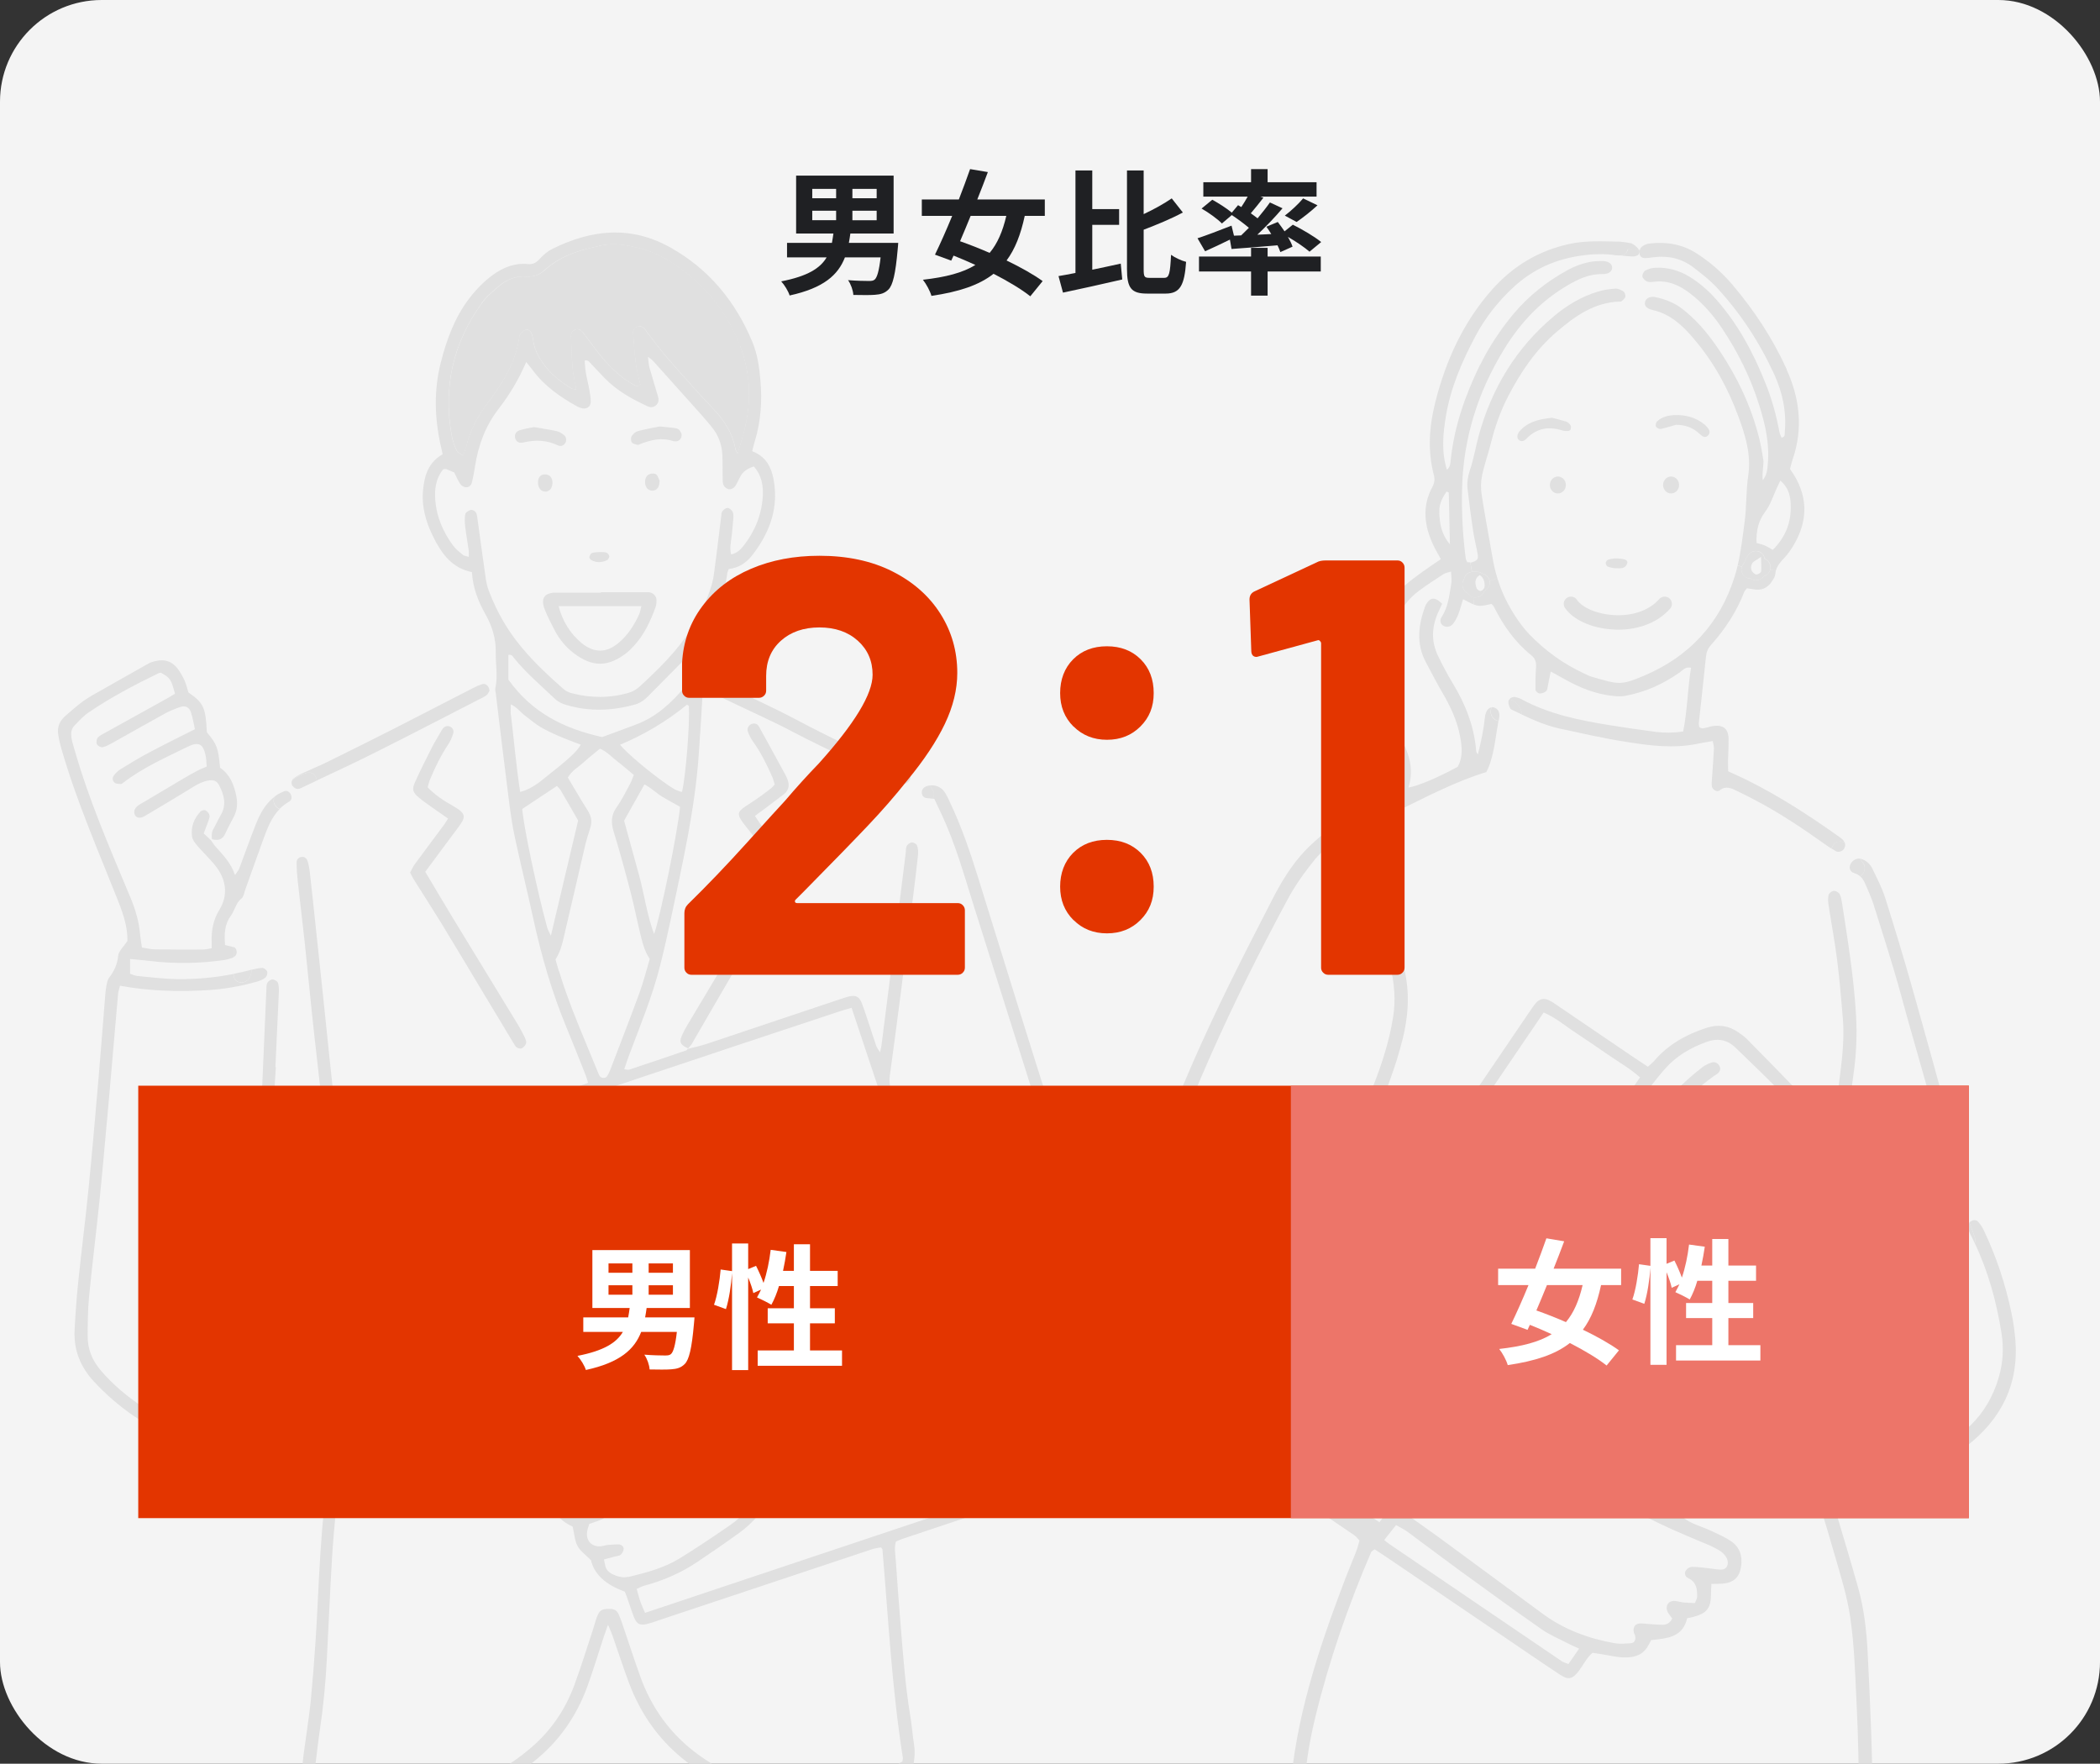 <?xml version="1.0" encoding="UTF-8"?><svg id="_レイヤー_2" xmlns="http://www.w3.org/2000/svg" xmlns:xlink="http://www.w3.org/1999/xlink" viewBox="0 0 309.73 260.13"><rect x="0" y="0" width="309.73" height="260.13" fill="#333333" stroke="none"/><defs><style>.cls-1{fill:#f4f4f4;}.cls-2{fill:#fff;}.cls-3{fill:#e33500;}.cls-4{fill:#e0e0e0;}.cls-5{fill:#1f2023;}.cls-6{fill:#ed7569;}.cls-7{clip-path:url(#clippath);}.cls-8{fill:none;}</style><clipPath id="clippath"><rect class="cls-8" width="309.73" height="260.13" rx="15" ry="15"/></clipPath></defs><g id="_レイヤー_2-2"><g><g class="cls-7"><rect class="cls-1" width="310.79" height="260.13" rx="15" ry="15"/><g><path class="cls-4" d="M164.81,195.59c.02,.62-.26,.98-.71,1.06-.49,.08-.85-.16-1.05-.72-.06-.19-.14-.38-.17-.58-.09-.52-.2-1.03-.31-1.54,.68-.31,1.61-.02,1.73,.87,.24,.16,.42,.41,.51,.69,0,.07,0,.15,0,.22Z"/><path class="cls-4" d="M164.61,193.99c.12,.45,.17,.91,.19,1.38-.09-.28-.27-.53-.51-.69-.12-.89-1.05-1.18-1.73-.87-.72-3.17-1.86-6.21-2.84-9.3-5.38-17-10.78-34-16.13-51.01-1.41-4.49-2.68-9.03-4.68-13.32-.34-.73-.68-1.46-1.11-2.36-.09-.01-.18-.02-.27-.02,.29-.45,.31-1.06-.12-1.48-.05-.17-.15-.33-.3-.47,.8-.12,1.66,.2,2.16,.9,.35,.49,.6,1.05,.85,1.6,1.68,3.54,2.94,7.22,4.1,10.95,3.76,12.15,7.54,24.29,11.38,36.41,2.5,7.89,5.13,15.74,7.69,23.61,.5,1.53,.9,3.1,1.31,4.66Z"/><path class="cls-4" d="M163.44,197.47c.17,.24,.28,.62,.22,.89-.01,.05-.03,.11-.07,.16-.03,.06-.08,.11-.12,.16-.64,.74-1.84,.28-2.07-.57,.1-.08,.21-.16,.31-.25,.3-.26,.66-.49,1.03-.61,.2-.06,.59,.05,.7,.22Z"/><path class="cls-4" d="M50.44,277.68c-.06-3.91,.1-7.82,.16-11.74,0-.39,.08-.79,.12-1.23,1.57,.31,3.07,.68,4.59,.9,4.22,.6,8.45,.94,12.64-.19,1.1-.29,2.19-.68,3.25-1.1,2.71-1.09,5.15-2.64,7.44-4.44,3.76-2.96,6.39-6.73,8.01-11.2,.87-2.41,1.61-4.86,2.41-7.29,.17-.51,.35-1,.62-1.76,.29,.7,.51,1.17,.68,1.66,.8,2.29,1.54,4.6,2.39,6.87,3.21,8.6,9.58,13.81,18.1,16.59,2.7,.88,5.54,1.12,8.39,.84,1.67-.17,3.35-.3,5.02-.55,1.33-.2,2.63-.55,3.94-.85,.38-.09,.75-.22,1.27-.38,.06,.64,.14,1.15,.15,1.66,.31,9.31,.39,18.63,.37,27.94h1.65c-.02-9.65-.14-19.31-.2-28.97v-1.64c1.09-.57,2.09-1.1,3.13-1.65,.25-1.26,.45-2.49,.25-3.78-.23-1.47-.33-2.95-.58-4.41-.74-4.46-1.05-8.97-1.42-13.47-.26-3.16-.49-6.32-.71-9.48-.06-.86-.25-1.73,.03-2.64,.32-.14,.62-.29,.93-.39,2.81-.94,5.62-1.88,8.43-2.82,2.68-.89,5.35-1.83,8.05-2.68,1.43-.44,1.79-1.14,1.26-2.59-.12-.32-.21-.64-.31-.96-.86-2.55-1.72-5.11-2.58-7.66-.19-.56-.34-1.13-.53-1.77,.67-.39,1.24-.73,1.82-1.05,3.3-1.83,6.59-3.67,9.9-5.48,1.43-.78,2.74-1.71,3.94-2.8,.2-.18,.42-.39,.54-.62-.03,.06-.08,.11-.12,.16-.64,.74-1.84,.28-2.07-.57-1.26,1.03-2.64,1.86-4.06,2.65-7.31,4.05-14.6,8.13-21.92,12.15-3.66,2.01-7.37,3.92-11.08,5.84-.63,.33-1.25,.76-2.15,.76-2.97-6.29-5.86-12.63-8.55-19.06,.24-.22,.37-.38,.54-.48,6.74-3.84,13.23-8.08,19.59-12.51,2.38-1.66,4.92-3.03,7.46-4.43,2.35-1.29,4.53-1.52,6.86-.08,.74,.46,1.29,.29,1.54-.25,.2-.43-.02-.95-.64-1.32-2.33-1.37-4.71-1.95-7.27-.59-.94,.5-1.93,.92-2.99,1.42-.25-.54-.47-.94-.61-1.37-2.22-6.64-4.42-13.29-6.65-19.93-.27-.8-.34-1.55-.22-2.38,.53-3.8,1.03-7.61,1.52-11.42,.65-5.01,1.28-10.03,1.92-15.04,.25-2.01,.5-4.01,.71-6.02,.04-.46,.01-.96-.14-1.38-.08-.23-.51-.46-.77-.45-.26,.01-.61,.27-.75,.52-.15,.28-.11,.65-.15,.99-.57,4.54-1.13,9.09-1.7,13.64-.62,4.95-1.26,9.9-1.89,14.84-.03,.23-.09,.44-.2,.96-.3-.49-.48-.68-.56-.92-.33-.95-.63-1.92-.95-2.88-.38-1.15-.75-2.31-1.18-3.44-.37-.97-.92-1.23-1.91-.99-.46,.11-.91,.28-1.35,.42-6.57,2.2-13.14,4.41-19.71,6.6-.88,.29-1.8,.48-2.7,.71h0c-.08,.09-.15,.2-.25,.23-2.8,.96-5.6,1.91-8.41,2.84-.17,.05-.38-.03-.71-.07,.28-.82,.52-1.56,.8-2.3,1.61-4.28,3.37-8.52,4.49-12.98,.59-2.35,1.13-4.72,1.63-7.09,1.65-7.91,3.48-15.8,4.06-23.89,.22-3.06,.4-6.12,.58-9.19-.12-.12-.24-.25-.36-.37-.62-.62-.36-1.44,.19-1.85-.56-1.23-.34-2.54-.43-3.83-.08-1.12,.25-2.07,.85-3.03,1.63-2.65,3-5.43,3.38-8.58,.02-.19,.12-.37,.23-.67,1.45-.14,2.62-.93,3.5-2.08,2.34-3.04,3.71-6.41,3.23-10.33-.27-2.15-.95-4.08-3.28-4.96,.13-.52,.23-.97,.37-1.41,.91-2.95,1.11-5.96,.85-9.01-.17-1.95-.44-3.9-1.2-5.72-2.5-5.97-6.41-10.74-12.11-13.92-5.83-3.26-11.65-2.64-17.4,.23-.71,.35-1.35,.91-1.88,1.5-.51,.55-.98,.8-1.74,.73-1.9-.19-3.58,.48-5.1,1.57-1.37,1-2.54,2.2-3.57,3.56-2.11,2.8-3.29,6.02-4.14,9.37-1.04,4.05-.93,8.15-.03,12.22,.09,.44,.2,.89,.3,1.33-2.08,1.17-2.66,3.07-2.88,5.14-.27,2.5,.38,4.81,1.48,7.02,1.23,2.48,2.75,4.63,5.72,5.22,.12,2.28,.91,4.3,1.97,6.18,1.01,1.8,1.58,3.62,1.54,5.72-.03,1.74,.33,3.48-.06,5.23-.02,.09-.02,.18-.01,.27,.01,.17,.06,.35,.08,.53,.63,5.22,1.25,10.44,1.92,15.66,.24,1.87,.5,3.75,.9,5.59,.85,3.95,1.82,7.87,2.68,11.82,1.22,5.61,2.8,11.1,5.02,16.4,.93,2.24,1.81,4.5,2.71,6.75,.14,.35,.24,.72,.38,1.17-.55,.21-.97,.39-1.41,.54-4.4,1.48-8.8,2.95-13.21,4.43-.57,.19-1.16,.36-1.71,.6-.64,.28-.91,.77-.78,1.47,.12,.66,.33,1.3,.55,1.94,3.02,9.08,6.06,18.15,9.09,27.22,1.13,3.38,2.24,6.77,3.31,10-.26,.74-.5,1.3-.64,1.88-.15,.61,.01,1.22,.37,1.74,.32,.46,.72,.87,1.15,1.37-1.15,.59-2.16,1.11-3.18,1.62-1.07,.55-1.75,1.45-2.26,2.51-.34,.71-.44,1.45-.15,2.16,.43,1.08,1.07,2.04,2.19,2.53,.42,.19,.86,.33,1.36,.53-.24,2.52,1.09,4.05,3.04,4.92,.26,1.08,.3,2.08,.73,2.87,.43,.79,1.26,1.35,1.97,2.08q.72,3.1,4.99,4.64c.08,.21,.19,.45,.28,.7,.28,.78,.53,1.57,.81,2.36,.08,.24,.17,.47,.26,.7,.39,1,.85,1.25,1.87,1.03,.65-.15,1.29-.39,1.93-.61,10.47-3.49,20.94-6.98,31.41-10.46,.42-.14,.88-.17,1.24-.24,.13,.18,.2,.23,.2,.28,.88,10.28,1.4,20.58,3.02,30.78,.02,.12-.04,.26-.08,.52-.93,.5-1.93,1.07-2.95,1.56-1.76,.86-3.57,1.58-5.54,1.78-1.68,.17-3.34,.5-5.01,.64-3.12,.25-6.21,0-9.16-1.09-7.6-2.8-13.22-7.69-16.01-15.47-.89-2.47-1.69-4.97-2.54-7.46-.14-.43-.3-.86-.47-1.28-.06-.14-.12-.28-.18-.42-.24-.55-.66-.77-1.28-.77-1.23,0-1.53,.16-1.95,1.3-.21,.57-.35,1.16-.54,1.74-.91,2.74-1.76,5.52-2.76,8.23-1.34,3.6-3.44,6.7-6.38,9.21-1.85,1.58-3.86,2.94-6.03,4.06-3.24,1.67-6.66,2.56-10.3,2.44-1.88-.06-3.76-.27-5.64-.38-3.6-.22-6.71-1.74-9.84-3.53,.24-1.86,.43-3.67,.7-5.46,.51-3.4,.82-6.83,1-10.26,.2-3.64,.34-7.27,.54-10.91,.13-2.42,.26-4.85,.46-7.26,.35-4.17,.8-8.32,1.15-12.49,.51-6.18,.99-12.37,1.45-18.55,.09-1.25,.12-2.51,.15-3.76-.5,0-.99-.28-1.17-.87-.26-.85-.35-1.76-.42-2.64,0-.04,0-.08,0-.13-.39,.19-.6,.59-.43,1.07,.43,1.2,.28,2.4,.2,3.6-.34,5.25-.69,10.5-1.08,15.74-.26,3.56-.51,7.13-.92,10.68-.51,4.43-.84,8.86-1.08,13.3-.17,3.17-.3,6.34-.51,9.5-.18,2.82-.41,5.65-.67,8.46-.15,1.68-.41,3.35-.63,5.02-.18,1.4-.42,2.8-.57,4.21-.16,1.52,.26,2.19,1.65,2.85,.84,.39,1.72,.73,2.48,1.39,0,.7,0,1.37,0,2.04-.02,1.82-.04,3.64-.07,5.46-.12,7.25-.04,14.51,.1,21.76h1.9c-.09-5.13-.17-10.27-.25-15.4Zm68.92-59.89c.1,.24,.14,.51,.24,.89-.36,.23-.58,.4-.82,.51-.17,.08-.38,.08-.71,.15-1.43-2.55-2.56-5.27-3.78-7.94-1.2-2.62-2.49-5.2-3.44-8.03,.53-.28,.98-.52,1.5-.8,.24,.33,.48,.57,.61,.86,2.14,4.78,4.27,9.57,6.4,14.36Zm-22.89-80.03c-1.06-2.87-1.42-5.74-2.17-8.51-.74-2.72-1.48-5.44-2.25-8.21,.98-1.75,1.96-3.49,3-5.35,1.03,.53,1.78,1.32,2.69,1.86,.86,.51,1.74,.98,2.56,1.45-.3,3.44-2.91,16.3-3.83,18.75Zm4.1-20.96c-.88-.17-1.58-.69-2.29-1.18-2.44-1.69-5.92-4.62-6.83-5.78q5.38-2.24,9.88-5.91c.09,.08,.26,.15,.27,.23,.16,2.69-.49,10.68-1.02,12.64Zm-29.53-72.11c.7-.97,1.66-1.76,2.59-2.54,1.11-.93,2.4-1.46,3.91-1.35,1.05,.08,2-.25,2.77-.96,2.44-2.23,5.46-3.04,8.59-3.67,1.8-.36,3.48,0,5.18,.38,2.61,.6,4.86,1.96,6.95,3.57,3.72,2.87,6.43,6.56,8.11,10.89,1.47,3.77,1.68,7.75,.81,11.73-.29,1.31-.71,2.59-1.16,4.16-.21-.38-.3-.5-.32-.62-.43-2.41-1.7-4.33-3.37-6.08-2.18-2.29-4.28-4.67-6.37-7.04-1.06-1.21-2.03-2.52-3.03-3.79-.21-.26-.39-.55-.59-.82-.27-.35-.63-.5-1.07-.38-.45,.12-.7,.5-.67,.9,.09,1.54,.21,3.08,.41,4.61,.14,1.05,.44,2.08,.65,3.05-.44,.38-.71,.16-.99,0-1.81-.98-3.26-2.39-4.58-3.93-.79-.92-1.48-1.91-2.22-2.88-.25-.32-.47-.66-.73-.96-.28-.32-.66-.51-1.08-.34-.4,.16-.65,.5-.63,.94,.06,1.54,.1,3.09,.24,4.63,.09,1.06,.33,2.11,.53,3.23-.31-.05-.53-.03-.68-.12-1.39-.84-2.68-1.81-3.71-3.08-.95-1.17-1.72-2.41-1.94-3.94-.05-.33-.09-.67-.21-.99-.14-.4-.48-.76-.89-.66-.33,.08-.62,.44-.87,.73-.11,.13-.09,.38-.12,.59-.41,2.65-1.55,5-3.02,7.21-.49,.73-.98,1.46-1.51,2.14-1.55,1.99-2.69,4.19-3.29,6.64-.1,.39-.26,.76-.43,1.27-.37-.28-.8-.44-.94-.74-.32-.66-.59-1.37-.72-2.09-1.35-7.2,.15-13.78,4.44-19.7Zm1.05,42.43c-.21-.56-.35-1.16-.44-1.76-.43-3-.84-6-1.25-9-.03-.2-.06-.4-.12-.59-.12-.37-.6-.67-.97-.53-.28,.11-.65,.37-.69,.61-.1,.59-.08,1.21-.01,1.8,.14,1.2,.36,2.39,.53,3.59,.03,.25,0,.51,0,.89-.38-.12-.68-.13-.86-.28-.51-.43-1.06-.85-1.45-1.38-1.47-1.99-2.43-4.2-2.63-6.68-.13-1.63,.07-3.22,1.17-4.58,.3-.02,.37-.05,.43-.03,.37,.15,.74,.31,1.19,.5,.28,.54,.53,1.16,.9,1.72,.16,.24,.54,.45,.83,.47,.43,.03,.78-.28,.88-.7,.19-.79,.34-1.58,.46-2.38,.48-3.12,1.54-5.98,3.49-8.5,1.6-2.07,2.95-4.3,4.06-6.89,.4,.5,.7,.84,.97,1.21,1.73,2.33,4.03,3.94,6.53,5.33,.23,.13,.49,.23,.75,.28,.67,.16,1.26-.25,1.27-.92,0-.53-.07-1.07-.17-1.6-.16-.93-.4-1.84-.56-2.77-.1-.58-.11-1.17-.17-1.74,.54-.14,.7,.21,.92,.44,.7,.73,1.38,1.48,2.09,2.2,1.78,1.81,3.95,3.02,6.22,4.07,.48,.22,.9,.23,1.3-.13,.41-.36,.42-.82,.29-1.3-.42-1.42-.86-2.83-1.26-4.26-.12-.43-.13-.9-.22-1.59,.4,.32,.62,.46,.79,.65,2.39,2.66,4.78,5.32,7.15,7.98,.5,.56,.97,1.13,1.44,1.7,1.03,1.24,1.54,2.68,1.6,4.27,.03,.88,.02,1.75,.03,2.63,0,.41,0,.81,.02,1.21,.04,.51,.29,.9,.79,1.07,.04,.01,.07,.02,.11,.03,.36,.06,.79-.18,1.04-.62,.24-.4,.43-.84,.65-1.25q.52-1.02,1.99-1.49c1.16,1.28,1.43,2.87,1.32,4.5-.19,2.69-1.18,5.11-2.85,7.22-.45,.58-.97,1.07-1.81,1.26-.25-.94-.04-1.72,.05-2.5,.1-.94,.2-1.87,.27-2.82,.02-.33,.03-.71-.11-.98-.13-.26-.46-.54-.72-.56h-.02c-.25,0-.58,.24-.76,.47-.15,.18-.15,.5-.18,.77-.36,2.87-.69,5.75-1.09,8.62-.12,.86-.36,1.71-.65,2.53-1.34,3.81-3.55,7.1-6.29,10.04-1.29,1.38-2.66,2.68-4.05,3.96-.43,.39-1,.71-1.56,.87-2.78,.81-5.58,.79-8.38,.07-.44-.11-.9-.33-1.24-.63-2.94-2.59-5.78-5.26-7.98-8.55-1.24-1.86-2.24-3.84-3.03-5.93Zm2.89,13.11v-3.62c.5-.15,.65,.22,.84,.45,1.78,2.22,3.96,4.03,6,5.99,.49,.47,1.08,.75,1.75,.94,3.4,.99,6.78,.86,10.15-.1,.73-.21,1.32-.64,1.85-1.18,1.65-1.68,3.31-3.35,4.96-5.02,.13-.13,.31-.19,.62-.38,.19,1.17,.15,2.23,.16,3.27,0,.29-.22,.63-.43,.88-1.94,2.28-4.11,4.27-6.96,5.36-1.75,.67-3.52,1.3-5.11,1.89-5.59-1.24-10.33-3.56-13.83-8.48Zm.36,5.21c-.05-.44,0-.9,0-1.56,.92,.43,1.37,1.11,1.99,1.58,.64,.49,1.26,1.02,1.93,1.47,.61,.41,1.26,.76,1.93,1.08,.72,.35,1.48,.66,2.22,.96,.74,.3,1.49,.58,2.24,.86-.51,.99-1.68,2.06-5.89,5.37q-1.59,1.25-3.04,1.6c-.59-3.78-.9-7.58-1.36-11.37Zm5.38,31.42c-1.51-5.49-3.55-15.21-3.69-17.55,1.66-1.1,3.32-2.21,5.11-3.39,.15,.17,.39,.37,.55,.63,.89,1.51,1.75,3.02,2.58,4.47-1.33,5.64-2.65,11.19-4.02,16.99-.26-.55-.43-.84-.52-1.15Zm1.72,6.4c-.18-.58-.34-1.16-.51-1.75,.87-1.34,1.12-2.88,1.48-4.38,.98-4.13,1.91-8.26,2.88-12.39,.22-.91,.5-1.81,.79-2.71,.28-.91,.11-1.69-.4-2.49-1.01-1.59-1.95-3.22-2.93-4.86,.6-1.04,1.58-1.56,2.36-2.27,.75-.68,1.54-1.3,2.38-1.99,1.03,.43,1.74,1.25,2.58,1.89,.8,.61,1.55,1.28,2.41,1.99-.18,.44-.32,.88-.53,1.27-.64,1.19-1.23,2.41-2.01,3.5-.84,1.18-.83,2.29-.42,3.62,.91,2.96,1.72,5.95,2.5,8.95,.51,1.95,.89,3.94,1.37,5.9,.32,1.3,.6,2.63,1.44,3.9-.48,1.6-.9,3.3-1.49,4.93-1.41,3.86-2.91,7.69-4.37,11.52-.12,.3-.27,.61-.46,.88-.23,.32-.86,.26-1.06-.07-.1-.17-.18-.36-.26-.55-2-4.93-4.18-9.78-5.73-14.88Zm-11.07,23.78c.3-.63,.86-.67,1.36-.84,12.06-4.03,24.11-8.06,36.17-12.08,4.98-1.66,9.96-3.31,14.94-4.96,.5-.17,1.01-.29,1.76-.52,3.86,11.58,7.65,22.94,11.42,34.24-.22,.27-.32,.46-.48,.57-4.52,3.06-9.02,6.16-13.58,9.16-3.43,2.26-6.91,4.45-10.62,6.24-.92,.44-1.4,1.04-.98,2.14-.64,.24-1.21,.43-1.77,.66-.72,.29-.88,.59-.75,1.42,.06,.38,.17,.76,.25,1.07-.67,.7-1.31,.56-1.93,.2-1.63-.94-3.25-1.9-4.87-2.87-.69-.42-1.36-.87-2.05-1.3-.9-.57-1.84-.7-2.9-.51-2.18,.41-4.39,.66-6.57,1.11-.9,.18-1.79,.59-2.59,1.05-.99,.57-1.88,1.3-2.83,1.95-.43,.3-.88,.56-1.44,.91-4.22-12.64-8.4-25.16-12.56-37.63Zm21.29,65.52c-.84,.2-1.61-.05-2.35-.39-.34-.16-.69-.46-.87-.79-.21-.38-.24-.86-.36-1.37,.64-.17,1.16-.31,1.67-.45,.26-.07,.58-.07,.76-.23,.22-.19,.42-.51,.47-.79,.07-.4-.3-.75-.76-.76-.54,0-1.08,.04-1.61,.09-.33,.03-.66,.16-.99,.19-1.33,.11-2.19-.77-2.03-2.11,.04-.39,.21-.78,.33-1.19,.7-.25,1.41-.45,2.06-.78,.22-.11,.43-.57,.38-.83-.04-.25-.41-.59-.66-.61-.52-.05-1.06,.05-1.59,.14-.53,.09-1.05,.22-1.57,.36-.86,.23-1.44-.16-1.89-.82-.46-.67-.5-1.91-.02-2.48,.2-.24,.54-.38,.84-.51,.87-.37,1.74-.71,2.62-1.06,.19-.07,.46-.09,.55-.22,.17-.27,.36-.63,.3-.9-.07-.25-.46-.6-.69-.59-.59,.02-1.17,.2-1.74,.37-1.22,.37-2.42,.82-3.65,1.16-.91,.25-1.32,.02-1.88-.77-.45-.63-.39-1.24,0-1.88,.4-.65,.97-1.11,1.65-1.44,1.7-.81,3.39-1.65,5.1-2.44,2.69-1.24,5.4-2.44,8.09-3.66,.12-.06,.24-.13,.36-.19,.41-.23,.54-.6,.41-1.02-.14-.44-.52-.67-.94-.58-.52,.11-1.03,.31-1.52,.53-1.65,.76-3.26,1.6-4.93,2.31-1.42,.59-2.87,.61-4.2-.19-.37-.84-.01-1.45,.54-1.85,1.73-1.28,3.5-2.51,5.28-3.72,.32-.22,.75-.3,1.14-.37,1.98-.37,3.97-.69,5.95-1.1,1.2-.25,2.23-.04,3.25,.63,1.63,1.08,3.31,2.07,4.96,3.11,1.34,.85,2.73,1.49,4.37,1,.12-.03,.27,.02,.39,.04,.87,1.22,3.9,7.75,5.54,11.95-.34,.27-.68,.58-1.06,.83-1.74,1.16-3.41,2.36-4.74,4.04-.69,.88-1.68,1.55-2.63,2.2-2.22,1.52-4.46,3.02-6.75,4.43-2.32,1.42-4.94,2.11-7.56,2.74Zm2.47,5.31c-.26-.63-.52-1.16-.7-1.7-.2-.56-.33-1.14-.53-1.82,.42-.18,.76-.38,1.13-.48,2.82-.75,5.46-1.9,7.88-3.54,2.01-1.35,4.01-2.72,5.98-4.14,1.09-.78,2.07-1.67,2.96-2.72,1.12-1.35,2.62-2.29,4.21-3.16,.12,.25,.21,.42,.28,.6,.42,1.18,.68,1.32,1.73,.79,.77-.39,1.52-.81,2.26-1.2,.52,.59,.95,1.09,1.4,1.6,8.11-4.03,15.9-8.41,23.89-12.69,.89,1.59,3.18,8.43,3.47,10.24-.09,.1-.16,.26-.27,.29-17.84,5.97-35.69,11.93-53.68,17.94Z"/><path class="cls-4" d="M137.43,116.32c.43,.42,.41,1.03,.12,1.48-.32-.03-.58-.06-.84-.09-.46-.05-.73-.32-.75-.79-.02-.45,.21-.75,.62-.93,.17-.07,.36-.12,.54-.14,.15,.14,.25,.3,.3,.47Z"/><path class="cls-4" d="M134.28,114.52c.03,.2-.01,.42-.14,.59-.21,.3-.48,.48-.82,.47,.06-.49,.47-.93,.96-1.07Z"/><path class="cls-4" d="M133.96,114.05c.18,.11,.29,.28,.31,.47-.49,.14-.9,.58-.96,1.07-.06,0-.14,0-.21-.02-.02,0-.04,0-.06-.02-.03,0-.05-.02-.08-.03-.08-.04-.15-.08-.23-.12-5.32-2.41-10.66-4.76-15.84-7.48-1.64-.87-3.32-1.67-5-2.46-1.66-.79-3.32-1.55-4.97-2.35-.53-.26-1.07-.5-1.55-.83,.43-.41,.61-1.1,.12-1.65,.03-.03,.06-.05,.09-.08,.56,.21,1.08,.35,1.55,.58,3.45,1.66,6.94,3.23,10.32,5.02,4.69,2.49,9.47,4.78,14.37,6.81,.74,.31,1.45,.69,2.13,1.1Z"/><path class="cls-4" d="M116.45,127.14c.66,.86,.72,1.14,.13,1.99-2.58,3.71-4.6,7.77-6.89,11.66-2.56,4.36-5.08,8.74-7.62,13.11-.15,.27-.38,.49-.59,.73-1.08-.49-1.32-.88-.96-1.77,.25-.62,.6-1.21,.93-1.79,1.89-3.19,3.82-6.35,5.69-9.56,2.54-4.36,5.04-8.75,7.59-13.21-.5-1.01-1.26-1.88-1.92-2.79-.79-1.09-1.65-2.13-2.47-3.2-.25-.32-.51-.63-.75-.96-.9-1.24-.84-1.61,.39-2.44,.67-.45,1.36-.88,2.02-1.35,.61-.42,1.19-.89,1.78-1.34,.15-.12,.28-.29,.48-.51-.11-.34-.19-.73-.34-1.08-.81-1.85-1.7-3.66-2.9-5.31-.31-.43-.54-.93-.72-1.43-.17-.45,.15-.98,.6-1.13,.15-.05,.3-.06,.43-.04,.26,.03,.47,.19,.61,.44,1.31,2.36,2.59,4.72,3.88,7.08,.13,.24,.24,.48,.33,.73,.32,.85,.2,1.6-.54,2.17-.91,.7-1.83,1.39-2.74,2.08-.48,.36-.97,.71-1.52,1.12,.29,.44,.53,.84,.8,1.2,1.44,1.87,2.89,3.73,4.33,5.6Z"/><path class="cls-4" d="M109.16,51.01c1.47,3.77,1.68,7.75,.81,11.73-.29,1.31-.71,2.59-1.16,4.16-.21-.38-.3-.5-.32-.62-.43-2.41-1.7-4.33-3.37-6.08-2.18-2.29-4.28-4.67-6.37-7.04-1.06-1.21-2.03-2.52-3.03-3.79-.21-.26-.39-.55-.59-.82-.27-.35-.63-.5-1.07-.38-.45,.12-.7,.5-.67,.9,.09,1.54,.21,3.08,.41,4.61,.14,1.05,.44,2.08,.65,3.05-.44,.38-.71,.16-.99,0-1.81-.98-3.26-2.39-4.58-3.93-.79-.92-1.48-1.91-2.22-2.88-.25-.32-.47-.66-.73-.96-.28-.32-.66-.51-1.08-.34-.4,.16-.65,.5-.63,.94,.06,1.54,.1,3.09,.24,4.63,.09,1.06,.33,2.11,.53,3.23-.31-.05-.53-.03-.68-.12-1.39-.84-2.68-1.81-3.71-3.08-.95-1.17-1.72-2.41-1.94-3.94-.05-.33-.09-.67-.21-.99-.14-.4-.48-.76-.89-.66-.33,.08-.62,.44-.87,.73-.11,.13-.09,.38-.12,.59-.41,2.65-1.55,5-3.02,7.21-.49,.73-.98,1.46-1.51,2.14-1.55,1.99-2.69,4.19-3.29,6.64-.1,.39-.26,.76-.43,1.27-.37-.28-.8-.44-.94-.74-.32-.66-.59-1.37-.72-2.09-1.35-7.2,.15-13.78,4.44-19.7,.7-.97,1.66-1.76,2.59-2.54,1.11-.93,2.4-1.46,3.91-1.35,1.05,.08,2-.25,2.77-.96,2.44-2.23,5.46-3.04,8.59-3.67,1.8-.36,3.48,0,5.18,.38,2.61,.6,4.86,1.96,6.95,3.57,3.72,2.87,6.43,6.56,8.11,10.89Z"/><path class="cls-4" d="M105.5,100.62c.49,.56,.31,1.24-.12,1.65-.07-.04-.14-.09-.21-.14-.21-.15-.32-.61-.26-.89,.05-.23,.33-.4,.58-.62Z"/><path class="cls-4" d="M103.61,100.32c.18,.31,.09,.8,.06,1.19-.01,.24-.03,.47-.04,.71-.12-.12-.24-.25-.36-.37-.62-.62-.36-1.44,.19-1.85,.04,.1,.1,.21,.16,.32Z"/><path class="cls-4" d="M101.48,154.63s-.02,.02-.03,.03h0s-.02,0-.03,.01h0s.06-.04,.06-.04Z"/><path class="cls-4" d="M101.48,154.63l-.06,.04s.03-.03,.04-.05c0,0,0,0,.01,0Z"/><path class="cls-4" d="M100.5,63.96c.16,.56-.25,1.14-.81,1.13-.13,0-.28,0-.4-.03-1.71-.59-3.31-.17-4.9,.45-.12,.05-.28,.14-.38,.1-.3-.09-.7-.16-.84-.38-.14-.23-.14-.7,.01-.93,.2-.31,.57-.63,.92-.72,1.1-.29,2.23-.49,3.2-.68,.91,.09,1.65,.14,2.38,.26,.42,.07,.69,.38,.82,.8Z"/><path class="cls-4" d="M96.87,70.05c.23,.3,.33,.7,.41,.89-.02,.7-.19,1.12-.67,1.35-.41,.2-1.01,.01-1.25-.37-.36-.59-.27-1.49,.19-1.85,.34-.27,1.07-.33,1.31-.02Z"/><path class="cls-4" d="M96.83,88.56c0,.33-.03,.68-.14,.99-.76,2.1-1.7,4.11-3.25,5.76-.32,.34-.65,.69-1.02,.98-2.75,2.14-5.05,2.1-7.72,.1-1.2-.9-2.16-2.04-2.86-3.37-.56-1.07-1.13-2.15-1.55-3.28-.56-1.52,.06-2.33,1.67-2.33,2.22,0,4.45,0,6.67,0v-.06h6.47c.2,0,.4-.02,.61,0,.62,.06,1.12,.57,1.13,1.2Zm-2.24,.84h-12.19c.5,2.13,1.75,4.11,3.4,5.46,1.83,1.49,3.67,1.47,5.47-.07,1.37-1.16,2.3-2.63,3.02-4.24,.15-.34,.19-.73,.3-1.14Z"/><path class="cls-4" d="M89.87,82.06c0,.2-.2,.51-.39,.59-.75,.33-1.53,.36-2.27-.04-.15-.08-.32-.33-.29-.46,.05-.22,.21-.53,.39-.59,.35-.12,.76-.1,1-.13,.47,.02,.82-.03,1.11,.07,.2,.07,.44,.35,.45,.56Z"/><path class="cls-4" d="M83.17,64.15c.37,.28,.44,.9,.16,1.26-.27,.33-.61,.48-1.06,.27-1.64-.79-3.34-.83-5.09-.42-.58,.14-.96-.06-1.15-.5-.22-.5,0-1.11,.58-1.29,.69-.23,1.42-.32,2.13-.48,1.16,.2,2.28,.36,3.38,.6,.37,.08,.73,.33,1.04,.57Z"/><path class="cls-4" d="M80.33,69.97c.73-.02,1.17,.46,1.15,1.28,0,.71-.42,1.23-.99,1.26-.66,.03-1.15-.53-1.14-1.32,0-.78,.35-1.19,.98-1.22Z"/><path class="cls-4" d="M77.46,153.17c.11,.23,.21,.56,.12,.76-.11,.28-.36,.56-.63,.69-.18,.09-.53,0-.73-.14-.21-.14-.34-.4-.48-.63-1.6-2.66-3.2-5.31-4.8-7.97-1.94-3.24-3.88-6.48-5.84-9.7-1.34-2.18-2.73-4.33-4.09-6.5-.18-.28-.31-.59-.52-.98,.2-.37,.38-.81,.64-1.18,1.44-1.96,2.9-3.9,4.34-5.84,.2-.27,.36-.56,.61-.95-.81-.57-1.57-1.09-2.33-1.63-.66-.47-1.33-.93-1.95-1.45-.92-.76-1.08-1.22-.59-2.29,.77-1.72,1.62-3.4,2.48-5.09,.46-.9,.99-1.76,1.5-2.63,.28-.49,.72-.67,1.17-.48,.44,.19,.6,.6,.49,.99-.17,.57-.4,1.14-.73,1.63-1.1,1.63-1.94,3.39-2.7,5.19-.16,.36-.23,.76-.34,1.16,1.13,1.17,2.44,2.01,3.77,2.76,2.01,1.15,1.86,1.65,.66,3.24-1.59,2.1-3.13,4.23-4.79,6.45,1.5,2.51,2.9,4.89,4.33,7.24,3.08,5.07,6.19,10.12,9.27,15.19,.42,.69,.79,1.41,1.15,2.13Z"/><path class="cls-4" d="M72.21,101.84c-.09,.15-.2,.5-.44,.68-.36,.29-.81,.47-1.23,.69-5.08,2.61-10.14,5.24-15.25,7.8-2.83,1.42-5.71,2.76-8.58,4.11-.03-.7-.6-1.38-1.51-1.13-.81,.23-1.48,.59-2.09,1.03,.04-.08,.1-.15,.18-.2,.37-.28,.78-.52,1.19-.72,1.22-.57,2.47-1.07,3.67-1.66,3.19-1.57,6.38-3.15,9.55-4.76,4.01-2.04,8-4.12,12.01-6.17,.48-.25,.97-.46,1.48-.62,.42-.13,.97,.33,1,.94Z"/><path class="cls-4" d="M52,183.58c.02,.25,0,.51-.06,.76-.49-.01-.99,.23-1.17,.74-.25-.11-.47-.36-.52-.61-.06-.33-.07-.67-.11-1-.23-2.01-.46-4.01-.7-6.02-.02-.17-.12-.33-.27-.7-.32,.54-.58,.91-.78,1.31-1.27,2.68-2.46,5.4-3.8,8.04-1.77,3.48-3.61,6.93-5.51,10.34-2.32,4.16-5.47,7.68-8.83,11.01-1.58,1.55-3.53,2.44-5.71,2.84-.96,.18-1.89,.03-2.77-.34-.68-.29-1.34-.64-1.95-1.05-2.18-1.48-4.17-3.2-5.96-5.13-1.98-2.13-3-4.63-2.86-7.54,.12-2.42,.3-4.85,.55-7.26,.47-4.56,1.06-9.1,1.51-13.66,.54-5.37,.99-10.74,1.46-16.11,.34-3.96,.64-7.93,.96-11.89,.05-.6,.09-1.21,.2-1.81,.08-.46,.16-.97,.43-1.32,.74-.96,1.19-1.95,1.32-3.21,.07-.7,.8-1.34,1.36-2.18,.06-1.89-.55-3.84-1.33-5.81-2.89-7.32-6.07-14.55-8.28-22.13-.25-.84-.48-1.69-.6-2.55-.15-1.06,.19-1.94,1.04-2.69,1.27-1.12,2.52-2.23,4-3.06,2.64-1.49,5.27-2.99,7.91-4.48,.29-.16,.59-.34,.91-.44,1.24-.37,2.71-.54,3.91,1.2,.34,.5,.65,1.03,.89,1.58,.24,.55,.37,1.15,.55,1.72,2.22,1.52,2.55,2.22,2.72,5.87,1.48,1.77,1.67,2.25,1.95,5.23,1.44,.98,2.07,2.51,2.4,4.21,.2,1.02,.13,2.02-.34,2.96-.42,.84-.9,1.66-1.28,2.52-.38,.87-.99,1.08-1.8,.89-.06,0-.12-.03-.18-.04-.05-.54-.06-1.06,.24-1.56,.38-.63,.66-1.33,1.04-1.96,.92-1.53,.52-2.99-.21-4.41-.36-.71-.88-.87-1.7-.7-1.01,.2-1.86,.74-2.72,1.28-2.17,1.34-4.38,2.65-6.58,3.95-.62,.37-1.2,.28-1.42-.15-.24-.48-.09-1.01,.45-1.4,.32-.24,.68-.43,1.03-.63,1.85-1.1,3.7-2.2,5.56-3.3,.69-.41,1.39-.81,2.11-1.19,.46-.25,.94-.43,1.43-.64-.06-.64-.06-1.19-.18-1.71-.38-1.66-1.03-1.99-2.6-1.23-3.26,1.6-6.6,3.07-9.51,5.31-.1,.08-.23,.21-.34,.2-.32-.02-.69,0-.92-.17-.38-.26-.4-.74-.15-1.08,.27-.37,.63-.71,1.02-.95,1.38-.85,2.76-1.69,4.19-2.44,2.19-1.17,4.41-2.26,6.75-3.44-.18-.81-.31-1.67-.59-2.49-.25-.77-.82-1.04-1.58-.78-.76,.26-1.52,.56-2.22,.94-2.6,1.43-5.17,2.9-7.76,4.34-.47,.26-.95,.54-1.47,.65-.24,.05-.68-.18-.82-.4-.13-.23-.09-.67,.05-.92,.15-.27,.49-.46,.78-.61,3.24-1.81,6.48-3.59,9.72-5.39,.33-.19,.65-.4,.95-.58-.6-2.18-.68-2.3-2.08-3.09-.13,.03-.27,.03-.38,.09-3.52,1.71-6.98,3.53-10.22,5.73-.83,.56-1.53,1.32-2.22,2.05-.25,.26-.4,.71-.41,1.08,0,.53,.1,1.07,.25,1.58,.41,1.43,.83,2.84,1.29,4.25,2.05,6.28,4.68,12.34,7.22,18.43,.74,1.77,1.25,3.55,1.41,5.45,.05,.59,.16,1.17,.26,1.87,.67,.1,1.26,.26,1.84,.27,2.36,.04,4.72,.04,7.08,.03,.45,0,.91-.12,1.37-.19,0-.37,0-.64,0-.91-.06-1.71,.21-3.26,1.16-4.81,1.21-1.99,1.04-4.14-.34-6.09-.38-.55-.85-1.04-1.3-1.54-.59-.65-1.22-1.26-1.78-1.94-.29-.35-.59-.79-.64-1.22-.19-1.42,.3-2.65,1.27-3.68,.14-.15,.55-.24,.72-.15,.26,.14,.53,.45,.59,.73,.06,.29-.1,.64-.21,.95-.19,.56-.42,1.11-.65,1.72,.4,.38,.73,.69,1.07,1,.23,.33,.43,.68,.7,.97,1.08,1.2,2.23,2.35,2.85,4.17,.31-.46,.53-.68,.62-.95,.81-2.14,1.57-4.3,2.41-6.43,.61-1.58,1.4-3.08,2.77-4.15,.04-.03,.09-.06,.13-.09-.56,.73-.06,1.64,.64,1.9-1.19,1.22-1.81,2.83-2.4,4.46-.9,2.47-1.77,4.95-2.66,7.42-.16,.44-.22,1.03-.54,1.28-.85,.67-.99,1.74-1.56,2.52-.96,1.32-1.01,2.73-.88,4.36,.32,.08,.68,.18,1.05,.26,.07,.01,.14,.04,.2,.06v1.5s-.09,.04-.15,.06c-.38,.13-.77,.26-1.16,.32-3.62,.54-7.25,.59-10.88,.17-.99-.12-1.98-.2-3.07-.31v2.18c.35,.11,.72,.3,1.1,.33,2.01,.19,4.03,.45,6.05,.46,2.73,.02,5.44-.23,8.13-.76v.09c0,1.49,1.91,1.53,2.42,.32,.14-.34,.21-.69,.23-1.03,.53-.13,1.06-.26,1.59-.27,.25,0,.64,.31,.71,.56,.07,.26-.07,.71-.28,.88-.36,.29-.83,.46-1.27,.59-2.34,.67-4.73,1.09-7.15,1.24-4.31,.28-8.62,.15-13.01-.64-.1,.4-.24,.76-.28,1.13-.42,4.77-.82,9.54-1.24,14.3-.48,5.3-.94,10.61-1.47,15.91-.49,4.83-1.1,9.64-1.57,14.47-.19,1.94-.2,3.91-.21,5.86-.01,1.89,.66,3.56,1.88,5,1.85,2.18,4.01,3.98,6.4,5.54,1.48,.96,3.01,1.07,4.62,.44,1.27-.49,2.39-1.19,3.38-2.15,3.68-3.62,6.83-7.62,9.34-12.14,2.06-3.71,3.95-7.51,5.74-11.37,1.27-2.75,2.56-5.49,3.89-8.22,.34-.69,.49-1.35,.4-2.13-.78-6.56-1.54-13.12-2.26-19.68-.49-4.42-.9-8.85-1.37-13.27-.33-3.08-.71-6.16-1.05-9.24-.09-.87-.15-1.75-.16-2.62,0-.44,.28-.77,.72-.83,.46-.06,.79,.22,.91,.63,.16,.51,.26,1.05,.32,1.58,.31,2.74,.6,5.49,.89,8.24,.36,3.42,.73,6.83,1.09,10.25,.32,3.08,.63,6.17,.96,9.25,.33,3.15,.68,6.3,1.04,9.45,.29,2.54,.58,5.09,.95,7.62,.29,2.07,.74,4.11,1.04,6.18,.2,1.33,.25,2.68,.35,4.03Z"/><path class="cls-4" d="M51.85,188.73c.08,.46,.1,.94,.09,1.41-.01,.5-.02,.99-.03,1.5-.5,0-.99-.28-1.17-.87-.26-.85-.35-1.76-.42-2.64,0-.04,0-.08,0-.13,.04-.01,.09-.03,.14-.05,.58-.18,1.31,.2,1.41,.79Z"/><path class="cls-4" d="M51.94,184.34s0,.02,0,.04c-.1,.42-.35,.72-.81,.77-.11,.01-.24-.01-.36-.07,.18-.51,.68-.75,1.17-.74Z"/><path class="cls-4" d="M46.71,115.13c-.71,.34-1.43,.68-2.14,1.02-.12,.06-.24,.12-.37,.16-.45,.15-.78-.06-1.05-.39-.19-.24-.2-.61-.03-.89,.61-.44,1.28-.8,2.09-1.03,.9-.25,1.48,.42,1.51,1.13Z"/><path class="cls-4" d="M42.88,117.15c.21,.4,.15,.87-.23,1.08-.55,.31-1,.67-1.4,1.07-.7-.26-1.2-1.17-.64-1.9,.38-.28,.82-.5,1.26-.68,.43-.18,.8,.03,1.01,.42Z"/><path class="cls-4" d="M40.97,144.9c.16,.42,.18,.91,.16,1.38-.16,3.7-.34,7.41-.51,11.11h.06c-.33,5.32-.6,10.63-1.03,15.94-.36,4.36-.93,8.71-1.42,13.06-.04,.4-.1,.81-.22,1.19-.14,.45-.53,.59-.96,.55-.39-.03-.63-.33-.63-.67,.02-.94,.05-1.89,.18-2.82,1.01-7.42,1.67-14.86,1.98-22.34,.23-5.45,.47-10.91,.71-16.36,.01-.33,0-.72,.14-.98,.14-.25,.5-.5,.77-.5,.26,0,.68,.23,.77,.46Z"/><path class="cls-4" d="M36.94,143.06c.06-.01,.12-.03,.18-.05-.02,.34-.09,.68-.23,1.03-.5,1.21-2.42,1.17-2.42-.32v-.09c.83-.16,1.65-.35,2.47-.57Z"/><path class="cls-4" d="M34.9,140.28c.05,.4-.1,.71-.44,.88v-1.5c.25,.11,.4,.32,.44,.61Z"/></g><g><g><path class="cls-4" d="M290.7,182.23c-.2-.39-.37-.81-.46-1.23-.05-.26,.02-.5,.21-.69,.27,.74,.59,1.46,.81,2.22,.09,.31,.07,.58-.01,.82-.17-.38-.35-.75-.54-1.12Z"/><path class="cls-4" d="M288.33,178.49c.63-.24,1.42-.08,1.71,.69-.17,.18-.39,.37-.57,.36-.32-.02-.7-.21-.93-.44-.14-.14-.19-.38-.22-.6h0Z"/><path class="cls-4" d="M288.95,183.81c-.13-.14-.22-.31-.28-.52-.15-.52-.35-1.03-.55-1.54,.42,.51,.78,1.07,1.08,1.7-.08,.13-.16,.25-.24,.36Z"/><path class="cls-4" d="M288.95,183.81c-.58,.78-1.13,.83-1.74,.15-.48-.54-.81-1.25-1.35-1.71-2.04-1.78-4.4-2.89-7.11-3.17-.87-.1-1.75-.19-2.62-.31-.12-.01-.23-.05-.33-.1-.29-.15-.45-.41-.46-.79-.02-.51,.39-.89,1.01-.92,3.42-.15,6.51,.81,9.35,2.68,.92,.61,1.75,1.3,2.43,2.12,.2,.51,.4,1.01,.55,1.54,.06,.21,.15,.38,.28,.52Z"/><path class="cls-4" d="M290.05,179.18c-.29-.77-1.09-.93-1.71-.69-.01-.07-.02-.15-.04-.22-1.66-10.74-5.09-21.04-7.91-31.49-1.21-4.47-2.65-8.89-4.04-13.32-.33-1.06-.81-2.06-1.23-3.08-.19-.45-.43-.85-.77-1.15,.02,0,.03,0,.05-.02,.6-.37,.86-1.25,.44-1.85-.16-.24-.32-.48-.49-.72,.06,0,.11,.02,.17,.04,.75,.24,1.3,.75,1.63,1.42,.66,1.39,1.4,2.77,1.87,4.24,1.42,4.49,2.79,9.01,4.07,13.55,2.12,7.52,4.21,15.03,6.21,22.58,.79,2.99,1.28,6.05,1.91,9.08,.06,.29,.09,.58,.15,.89-.06,.21-.06,.46-.19,.62-.03,.04-.07,.08-.11,.12Z"/><path class="cls-4" d="M273.46,128.76c-.61-.17-.76-.76-.56-1.24,.26-.6,.87-.96,1.44-.87,.17,.24,.33,.48,.49,.72,.42,.6,.16,1.48-.44,1.85-.02,.01-.03,.02-.05,.02-.24-.21-.52-.37-.89-.48Z"/><path class="cls-4" d="M270.79,125.55c-.21-.12-.42-.24-.63-.38,.05-.26,.17-.5,.34-.68,.45-.47,1.04-.49,1.57-.24,.12,.31,.1,.63-.1,.95-.21,.34-.81,.56-1.18,.35Z"/><path class="cls-4" d="M259.74,82.13c-.7,.5-1.13,.65-1.3,.95-.24,.43-.28,.98,.15,1.39,.14,.13,.39,.3,.54,.26,.24-.06,.6-.26,.62-.44,.07-.53,0-1.09-.02-2.15Zm-1.75-.44c.39-.45,1.12-.53,1.62-.24,.38,.21,.6,.58,.66,.99,.49,.19,.85,.66,.86,1.22,0,.16-.02,.31-.07,.46-.15,.42-.51,.76-.94,.87-.27,.48-.95,.68-1.45,.56-.16-.04-.31-.12-.45-.22-.36,0-.71-.12-.97-.36-.39-.38-.49-.91-.33-1.38,.05-.15,.13-.3,.23-.43,0-.01,0-.02,.01-.04,.03-.05,.05-.1,.08-.14,.07-.13,.13-.26,.19-.4,.15-.32,.32-.61,.56-.88Z"/><path class="cls-4" d="M263.96,218.22c-.09,.53-.5,.7-.97,.71-1.4,.05-2.8,.07-4.19,.1v-.06c-1.33,.03-2.65,.07-3.98,.08-.36,0-.76-.01-1.07-.15-.22-.1-.48-.43-.48-.65,.02-.31,.18-.75,.42-.89,.35-.22,.83-.28,1.26-.29,2.28-.06,4.57-.1,6.85-.12,.43,0,.88,.08,1.3,.18,.58,.12,.94,.6,.85,1.11Z"/><path class="cls-4" d="M247.22,62.65c-.77,.21-1.52,.46-2.3,.62-.21,.03-.6-.17-.68-.36-.09-.2,0-.62,.17-.77,.73-.68,1.71-.89,2.64-.92,1.56-.05,3.04,.34,4.3,1.35,.22,.18,.43,.39,.6,.63,.22,.31,.29,.68,0,1-.3,.34-.65,.29-.97,.05-.23-.17-.44-.39-.67-.58-.9-.7-1.93-1.01-3.1-1.02Z"/><path class="cls-4" d="M263.5,54.48c1.97,4.33,2.46,8.77,.88,13.34-.14,.41-.24,.85-.37,1.35,2.7,3.74,2.81,7.56,.39,11.48-.35,.56-.74,1.11-1.19,1.59-.54,.57-1.06,1.13-1.27,1.88l-.86-.02c.05-.15,.07-.3,.07-.46-.01-.56-.37-1.03-.86-1.22-.06-.41-.29-.78-.66-.99-.51-.29-1.23-.2-1.62,.24-.23,.27-.4,.56-.56,.88-.07,.13-.13,.27-.19,.4-.03,.05-.05,.1-.08,.14,0,.02,0,.03-.01,.04-.1,.13-.18,.28-.23,.43l-.65-.15c.5-2.15,.75-4.39,1.04-6.58,.29-2.19,.18-4.43,.51-6.61,.48-3.14-.41-6-1.46-8.83-1.51-4.11-3.59-7.92-6.44-11.28-.05-.05-.1-.11-.14-.17-1.64-1.95-3.45-3.62-6.05-4.22-.9-.2-1.21-.62-1.14-1.11,.09-.59,.74-.96,1.59-.78,1.37,.3,2.67,.78,3.82,1.65,2.03,1.54,3.66,3.44,5.09,5.5,2.92,4.21,5.16,8.77,6.38,13.77,.24,1,.42,2.02,.58,3.04,.06,.42-.02,.87-.05,1.3-.05,.57-.1,1.14-.03,1.74,.61-.73,.68-1.6,.75-2.48,.26-2.93-.38-5.74-1.24-8.49-1.3-4.18-3.23-8.07-5.69-11.69-1.25-1.84-2.73-3.5-4.49-4.86-1.56-1.21-3.26-2-5.31-1.76-.37,.05-.78,.1-1.09-.03-.29-.12-.63-.46-.68-.73-.05-.28,.18-.75,.43-.89,.43-.24,.96-.38,1.46-.41,1.81-.09,3.51,.38,5.06,1.33,1.52,.93,2.85,2.1,4.02,3.44,3.2,3.65,5.44,7.87,7.22,12.36,.9,2.26,1.56,4.6,1.99,7,.05,.32,.23,.62,.34,.93,.56-.13,.45-.48,.47-.73,.29-3.01-.3-5.88-1.55-8.61-2.17-4.73-4.99-9.05-8.53-12.86-1-1.07-2.18-1.98-3.35-2.88-1.71-1.33-3.69-1.79-5.83-1.54-.44,.05-.88,.13-1.32,.14-.4,.01-.77-.2-.82-.59-.01-.11-.01-.24,0-.38v-.02s0-.03,0-.04h0c0-.07,.02-.14,.04-.2,.04-.15,.11-.29,.2-.38,.29-.28,.75-.48,1.16-.54,2.49-.3,4.85,.07,7,1.45,2,1.28,3.78,2.84,5.31,4.65,3.21,3.79,5.92,7.91,7.98,12.44Zm-2.04,26.63c1.75-1.74,2.63-3.77,2.66-6.14,.02-1.48-.17-2.91-1.54-4.09-.21,.43-.35,.75-.5,1.06-.56,1.19-.95,2.52-1.73,3.54-1.06,1.4-1.33,2.88-1.28,4.6,.41,.12,.84,.21,1.23,.38,.39,.17,.75,.41,1.17,.65Z"/><path class="cls-4" d="M241.82,37.05s0,.02,0,.04c0-.01,0-.03,0-.04Z"/><path class="cls-4" d="M239.24,37.6c.45-.1,.8-.37,.86-.88l1.67,.12c.03,.07,.05,.14,.05,.2h0s0,.03,0,.04v.02c-.06,.5-.3,.62-.74,.71-.3,.06-1.89-.1-2.62-.19,.26,.02,.53,.02,.78-.03Z"/><path class="cls-4" d="M238.17,82.37c1.44-.02,1.99,.23,1.83,.72-.27,.84-1.01,.72-1.64,.72-.42,0-.85-.11-1.25-.25-.14-.05-.28-.35-.28-.53,.01-.17,.19-.43,.35-.48,.41-.13,.85-.16,1-.19Z"/><path class="cls-4" d="M224.06,64.92c-.38-.24-.34-.87,.09-1.35,1.2-1.35,2.81-1.75,4.75-1.95,.56,.14,1.34,.32,2.1,.56,.25,.09,.5,.32,.64,.55,.1,.15,.06,.42,0,.62-.03,.1-.23,.21-.36,.22-.29,0-.59,0-.85-.08-1.97-.63-3.74-.36-5.23,1.15-.32,.33-.67,.59-1.14,.29Z"/><path class="cls-4" d="M222.48,103.45c0-.12,.06-.23,.15-.32,.71,.19,1.26,.7,1.63,1.38,.15,.27,.21,.57,.18,.86-.39-.18-.77-.37-1.16-.55-.19-.1-.47-.19-.55-.36-.15-.3-.28-.67-.26-1Z"/><path class="cls-4" d="M220.57,106.16c-.6-.34-.94-1.23-.52-1.83,0,0,0-.02,.01-.02,.08,0,.17,0,.26,.02,.6,.17,.97,.73,.78,1.61-.03,.12-.05,.24-.07,.37-.16-.02-.31-.07-.47-.16Z"/><path class="cls-4" d="M218.25,84.82c-.81,.5-.71,1.22-.46,1.94,.07,.19,.45,.45,.62,.4,.23-.06,.53-.37,.55-.59,.05-.67-.07-1.32-.71-1.75Zm-1.76,2.68c-.48-.23-.75-.71-.8-1.25-.02-.29,.07-.55,.22-.77,.09-.59,.58-1.07,1.18-1.14,.04,0,.08,0,.12,0h.59c.3-.02,.58,.09,.82,.26,.53,.1,.96,.55,1.07,1.07,.02,.08,.03,.16,.03,.23,.01,.56-.31,1.02-.78,1.23-.03,.1-.06,.19-.12,.3-.31,.53-.8,.72-1.39,.68-.04,0-.09,0-.14-.02-.34-.04-.63-.29-.81-.59Z"/><path class="cls-4" d="M225.88,96.67c-2.4-1.93-4.15-4.38-5.51-7.12-.09-.19-.27-.33-.39-.48-1.38,.32-1.82,.41-2.65,.07l.11-1.04c.58,.04,1.07-.14,1.39-.68,.06-.1,.1-.2,.12-.3,.46-.22,.79-.68,.78-1.23,0-.07,0-.15-.03-.23l1.15-.36c.59,1.92,1.45,3.73,2.55,5.44,.63,.99,1.33,1.95,2.15,2.8,2.32,2.4,4.99,4.36,8.05,5.77,.4,.19,.8,.4,1.22,.52,3.97,1.15,4.23,1.28,7.7-.19,6.61-2.8,11.15-7.69,13.3-14.53,.18-.56,.33-1.11,.46-1.68l.65,.15c-.16,.47-.06,1,.33,1.38,.26,.24,.61,.37,.97,.36,.14,.1,.29,.18,.45,.22,.5,.12,1.19-.08,1.45-.56,.44-.11,.8-.45,.94-.87l.86,.02c-.05,.17-.08,.36-.09,.56-.02,.34-.26,.69-.46,1-.55,.88-1.34,1.37-2.41,1.27-.43-.04-.85-.13-1.3-.2-.15,.19-.33,.34-.4,.53-1.14,2.92-2.83,5.51-4.91,7.83-.47,.52-.68,1.08-.75,1.78-.32,3.23-.7,6.46-1.04,9.68-.03,.21,.02,.42,.04,.6,.34,.39,.7,.22,1.06,.14,.36-.08,.7-.21,1.07-.25,1.4-.17,2.15,.4,2.2,1.79,.04,1.18-.06,2.36-.08,3.54,0,.43,.02,.86,.03,1.36,.94,.43,1.88,.85,2.79,1.3,4.77,2.37,9.22,5.26,13.55,8.34,.24,.17,.5,.34,.67,.57,.07,.1,.12,.19,.16,.29-.53-.24-1.11-.23-1.57,.24-.17,.18-.29,.42-.34,.68-.36-.22-.7-.46-1.04-.7-3.25-2.31-6.56-4.53-10.09-6.39-.91-.48-1.83-.95-2.76-1.4-.86-.42-1.69-.87-2.65-.1-.39,.31-1.11-.17-1.14-.69-.03-.58,.04-1.17,.08-1.76,.08-1.25,.19-2.5,.24-3.75,.02-.34-.11-.7-.18-1.09-.82,.14-1.54,.25-2.26,.4-3.54,.74-7.07,.27-10.56-.29-3.27-.51-6.5-1.25-9.74-1.95-1.98-.43-3.82-1.22-5.63-2.09,.03-.29-.03-.59-.18-.86-.37-.67-.92-1.18-1.63-1.38,.19-.24,.56-.38,.87-.32,.14,.03,.29,.07,.43,.11,.14,.04,.28,.1,.4,.16,4.08,2.23,8.55,3.15,13.07,3.87,2.25,.36,4.52,.7,6.78,.99,1.31,.17,2.64,.16,4.09-.05,.63-3.13,.65-6.29,1.16-9.4-.83-.19-1.21,.35-1.65,.67-2.44,1.73-5.11,2.93-8.05,3.47-.57,.1-1.17,.08-1.74,.02-2.62-.26-4.99-1.22-7.26-2.51-.63-.36-1.26-.7-2-1.1-.16,.8-.27,1.45-.41,2.08-.06,.29-.08,.67-.26,.82-.26,.22-.65,.36-.98,.34-.03,0-.06,0-.09-.02-.21-.07-.5-.35-.5-.53-.02-1.1,0-2.2,.08-3.3,.05-.72-.09-1.29-.67-1.76Z"/><path class="cls-4" d="M229.62,48.92c-3.13,2.68-5.39,6.04-7.26,9.68-1.08,2.12-1.86,4.33-2.43,6.63-.41,1.64-.99,3.24-1.34,4.89-.19,.92-.2,1.92-.06,2.85,.5,3.21,1.11,6.39,1.66,9.59,.17,.94,.39,1.86,.67,2.75l-1.15,.36c-.11-.52-.54-.97-1.07-1.07-.24-.17-.52-.28-.82-.27h-.59s-.08,.02-.12,.02l-.24-1.38c.06,0,.12,0,.18-.02,.86-.27,1.03-.49,.89-1.24-.21-1.16-.51-2.3-.68-3.47-.31-2.04-.57-4.08-.81-6.14-.11-.95,.05-1.85,.36-2.8,.57-1.66,.84-3.43,1.31-5.14,1.93-6.94,5.5-12.85,11.04-17.5,1.93-1.62,4.08-2.92,6.51-3.65,.84-.26,1.72-.38,2.6-.44,.39-.02,.85,.2,1.2,.44,.19,.12,.29,.53,.25,.77-.05,.24-.34,.43-.53,.63-.05,.05-.13,.07-.2,.07-3.79,.07-6.67,2.13-9.38,4.45Z"/><path class="cls-4" d="M212.28,75.69c.08,1.52,.26,3.02,1.57,4.59-.06-2.8-.11-5.2-.17-7.6,0-.07-.21-.12-.32-.18-.81,1.18-1.13,2-1.07,3.19Zm6.03-21.87c1.34-2.73,3.01-5.24,4.96-7.57,2.21-2.63,4.86-4.72,7.86-6.37,1.47-.81,3.04-1.34,4.72-1.38,.19,0,.38,0,.57,0,.8,.04,1.29,.37,1.35,.88,.07,.59-.44,1.06-1.38,1.04-1.94-.04-3.59,.72-5.19,1.67-3.92,2.28-6.93,5.49-9.29,9.31-3.92,6.34-6.1,13.23-6.27,20.71-.08,3.4,.09,6.79,.53,10.16,.02,.21,.13,.41,.22,.64,.16,0,.32,.04,.46,.04l.24,1.38c-.6,.07-1.09,.55-1.18,1.14-.15,.22-.24,.48-.22,.77,.04,.54,.31,1.02,.8,1.25,.19,.3,.47,.55,.81,.59,.05,0,.1,.01,.14,.02l-.11,1.04c-.39-.15-.85-.4-1.54-.77-.24,.77-.44,1.54-.72,2.28-.18,.47-.44,.94-.75,1.34-.4,.52-1.12,.6-1.57,.21-.3-.27-.36-.6-.26-.91,.03-.1,.08-.2,.14-.29,.97-1.47,1.12-3.18,1.41-4.85,.1-.55,0-1.13-.02-1.85-.48,.16-.86,.2-1.14,.39-1.23,.8-2.47,1.61-3.66,2.49-1.44,1.08-2.51,2.51-3.33,4.1-2.6,5.01-3.11,10.1-.41,15.26,.52,.98,.95,1.99,1.45,2.98,1.07,2.1,1.55,4.28,.8,6.63,1.35-.2,4.22-1.41,7.26-3.05,.84-1.5,.64-3.11,.31-4.71-.44-2.19-1.37-4.19-2.5-6.12-.89-1.52-1.7-3.1-2.53-4.66-1.41-2.69-1.08-5.42-.09-8.14,.1-.27,.26-.53,.45-.75,.55-.65,1.16-.57,2.07,.33-.13,.28-.27,.6-.42,.92-.19,.37-.35,.74-.47,1.11-.67,1.88-.62,3.79,.3,5.69,.64,1.32,1.33,2.64,2.09,3.9,1.92,3.13,3.24,6.45,3.53,10.14,0,.12,.11,.24,.24,.48,.47-1.88,.85-3.67,1.04-5.5,.1-.89,.51-1.44,1.02-1.46,0,0,0,.01-.01,.02-.41,.6-.08,1.49,.52,1.83,.15,.08,.31,.14,.47,.16-.37,1.96-.54,3.97-1.13,5.88-.08,.29-.19,.58-.3,.87-.1,.26-.24,.53-.35,.77-4.44,1.38-8.5,3.48-12.59,5.49-1.41,.7-2.8,1.42-4.2,2.13-.15-.82-1.08-1.55-2.05-1.03-.39,.21-.78,.42-1.16,.66,.15-.24,.42-.48,.82-.73,.8-.51,1.59-1.06,2.42-1.53,1.26-.71,2.12-1.8,2.91-2.97,.61-.91,.82-1.9,.57-2.95-.19-.78-.44-1.56-.77-2.3-.56-1.28-1.16-2.55-1.81-3.79-3.62-6.97-.94-15.56,3.28-19.95,.71-.74,1.54-1.37,2.37-1.98,1.12-.84,2.28-1.61,3.49-2.45-.37-.69-.75-1.31-1.06-1.96-1.38-2.87-1.76-5.78-.18-8.7,.3-.58,.37-1.1,.22-1.7-.95-3.59-.7-7.18,.19-10.73,1.55-6.15,4.11-11.83,8.37-16.64,3.09-3.48,6.87-5.76,11.41-6.75,2.48-.54,4.99-.37,7.5-.34,.15,0,1.45,.19,1.59,.23,.35,.11,.99,.6,1.18,1l-1.67-.12c-.06,.51-.41,.78-.86,.88-.25,.05-.52,.05-.78,.03-.15-.01-.26-.03-.32-.04-.77-.11-1.53-.15-2.29-.13-1.08,0-2.14,.13-3.23,.31-3.59,.6-6.73,2.12-9.39,4.59-2.23,2.07-4.1,4.43-5.55,7.14-1.98,3.73-3.66,7.57-4.37,11.77-.44,2.62-.71,5.26,.14,7.99,.53-.43,.51-1.03,.57-1.54,.52-4.91,2.14-9.48,4.28-13.88Z"/><path class="cls-4" d="M201.14,122.12c-1.01,.5-1.66,.4-1.93-.2-.13-.29-.11-.56,.06-.83,.38-.24,.77-.45,1.16-.66,.97-.52,1.89,.22,2.05,1.03-.44,.22-.88,.44-1.33,.66Z"/><path class="cls-4" d="M197.82,123.18c.4,.46,.24,1.42-.33,1.45-.17,0-.34,.03-.5,.06-.46-.47-.63-1.22-.02-1.83,.06-.06,.11-.11,.17-.16,.25,.09,.48,.25,.68,.48Z"/><path class="cls-4" d="M197.6,213.69c-.46,.52-1.08,.61-1.55,.25-.39-.3-.46-.81-.07-1.37,1.02-1.43,2.07-2.83,3.15-4.22,.48-.63,1.03-1.23,1.61-1.78,.43-.41,.99-.69,1.61-.53,.29,.08,.53,.39,.82,.62-.14,.37-.16,.75-.35,.88-2.17,1.49-3.45,3.75-4.95,5.8-.09,.12-.17,.24-.27,.35Z"/><path class="cls-4" d="M167.47,184.05c-.36-.03-.63-.25-.79-.74,.18-.29,.39-.58,.62-.84,.43-.49,.99-.53,1.43-.32-.08,.31-.16,.62-.24,.94-.19,.67-.55,1-1.02,.97Z"/><path class="cls-4" d="M166.42,188.78c-.76-.2-1.09-.91-.98-1.63,0-.04,0-.07,.02-.11,0,0,0-.01,0-.02,.22-.56,.61-.99,1.2-1.24,.48-.21,.93-.08,1.17,.3,.16,.26,.23,.81,.07,1-.45,.53-.76,1.11-1.01,1.72-.16,.02-.31,.01-.47-.02Z"/><path class="cls-4" d="M166.68,183.31c-.08-.26-.13-.6-.13-1.03,.15-.55,.36-1.56,.7-2.53,1.22-3.55,2.46-7.11,3.73-10.64,2.97-8.27,6.57-16.27,10.44-24.15,2.05-4.17,4.18-8.3,6.3-12.43,1.15-2.24,2.45-4.39,4.08-6.3,.86-1,1.83-1.92,2.84-2.77,.48-.4,1.16-.62,1.8-.79,.24-.06,.48-.05,.7,.03-.06,.05-.11,.1-.17,.16-.6,.6-.44,1.36,.02,1.83-1.8,.31-2.8,1.74-3.82,3.04-1.18,1.51-2.28,3.1-3.18,4.78-8.2,15.22-15.44,30.86-20.66,47.37-.24,.74-.41,1.5-.61,2.27-.44-.21-.99-.17-1.43,.32-.23,.26-.44,.55-.62,.84Z"/><path class="cls-4" d="M274.51,285.86c1.03-6.57,1.72-13.15,1.69-19.82-.03-7.39-.36-14.76-.73-22.13-.16-3.31-.53-6.63-1.44-9.84-1-3.55-2.06-7.08-3.11-10.61-.68-2.27-1.16-4.57-1.08-6.97,.01-.33,.12-.66,.22-1.12,1.78,.76,3.41,1.35,5.18,1.61,5.47,.82,10.43-.29,14.8-3.68,5.14-3.99,7.76-9.17,7.2-15.78-.12-1.32-.31-2.64-.58-3.93-.88-4.2-2.22-8.26-4.07-12.13-.22-.46-.5-.9-.84-1.27-.25-.27-.64-.31-1.01-.09-.11,.07-.21,.14-.28,.22,.27,.74,.59,1.46,.81,2.22,.09,.31,.07,.58-.01,.82,1.98,4.18,3.19,8.6,3.93,13.18,.36,2.23,.25,4.41-.38,6.57-1.67,5.8-5.69,9.35-11.19,11.34-2.76,1-5.68,.87-8.54,.45-2.21-.32-4.32-1.02-5.58-3.14-.07-.12-.22-.19-.32-.29-2.22-1.98-3.52-4.48-4.21-7.35-.27-1.13-.6-2.25-.91-3.44,.41-.63,.85-1.31,1.3-1.98,3.36-4.94,6.72-9.88,10.08-14.83,.34-.48,.68-.96,.99-1.46,.74-1.21,.65-1.83-.46-2.65-.21-.15-.42-.3-.63-.44-.75-.54-1.53-1.03-2.29-1.57-.59-.41-1.16-.86-1.66-1.23,0-.39,.01-.61-.02-.82-.37-2.07,.08-4.05,.45-6.08,.65-3.62,.99-7.3,1.52-10.95,.45-3.01,.58-6.03,.4-9.06-.32-5.46-1.2-10.85-2.03-16.25-.08-.51-.15-1.05-.38-1.49-.13-.25-.58-.5-.86-.48-.28,.02-.7,.34-.77,.61-.12,.48-.08,1.03,0,1.52,.41,2.7,.92,5.38,1.26,8.09,.36,2.85,.6,5.72,.84,8.59,.33,3.93-.38,7.8-.83,11.68-.2,1.65-.46,3.3-.73,5.23-.39-.41-.6-.6-.76-.81-1.03-1.35-1.94-2.81-3.09-4.04-2.87-3.08-5.84-6.05-8.79-9.06-.36-.36-.8-.65-1.22-.95-1.42-.99-2.97-1.2-4.63-.67-3,.97-5.68,2.44-7.76,4.87-.27,.32-.62,.58-.94,.88-.72-.47-1.33-.87-1.94-1.28-3.72-2.53-7.45-5.06-11.17-7.59-.48-.33-.97-.68-1.49-.94-.74-.36-1.45-.18-1.97,.47-.42,.52-.78,1.07-1.16,1.63-6.51,9.58-13.01,19.17-19.54,28.75-.43,.63-.7,1.45-1.62,1.88-.15-.5-.31-.9-.4-1.31-.48-2.39-.98-4.77-1.39-7.17-.19-1.16-.44-2.28-1.2-3.17,.46-1.06,.88-2,1.29-2.96,1.74-4.07,3.38-8.17,4.44-12.49,.73-2.98,.99-5.98,.47-9-.56-3.28-1.63-6.43-2.97-9.48-.09-.2-.21-.4-.34-.58-.24-.35-.81-.51-1.17-.23-.25,.2-.5,.59-.49,.88,0,.41,.21,.84,.4,1.23,.98,2.08,1.64,4.27,2.22,6.48,.66,2.53,.86,5.07,.43,7.67-.54,3.37-1.57,6.6-2.8,9.76-3.11,7.99-6.73,15.73-11.71,22.77-.29,.42-.57,.86-.78,1.33-.25,.59,0,1.2,.56,1.49,.52,.27,1.11,.45,1.56,.8,3.48,2.74,6.94,5.5,10.39,8.27,.51,.41,.97,.9,1.4,1.41,1.31,1.53,1.89,3.3,1.63,5.33-.07,.58-.06,1.18-.17,1.76-.32,1.69,.29,3.04,1.42,4.22,1.23,1.28,2.48,2.53,3.72,3.8,.77,.79,1.52,1.58,2.32,2.42-3.38,3.59-6.72,7.01-9.53,11.03-.47-.31-.84-.55-1.2-.77-2.43-1.54-4.85-3.09-7.28-4.63-1.3-.82-2.66-1.23-4.19-.55-.39,.17-.88,.13-1.3,.26-1.75,.56-3.21-.04-4.49-1.17-.72-.63-1.35-1.36-1.99-2.08-5.6-6.31-10.46-13.17-15.05-20.23-.45-.68-.81-1.4-1.21-2.12-.6-1.09-.65-2.24-.25-3.42,.12-.34,.24-.69,.37-1.02-.16,.02-.31,.01-.47-.02-.76-.2-1.09-.91-.98-1.63,0-.04,0-.07,.02-.11-.42,1.09-.82,2.2-1.16,3.33-.26,.87-.19,1.78,.2,2.6,.54,1.13,1.05,2.28,1.74,3.32,4.41,6.73,9.01,13.33,14.25,19.45,.86,1.02,1.71,2.04,2.64,2.99,1.68,1.74,3.69,2.67,6.17,2.22,.29-.05,.6-.03,.88-.11,.79-.2,1.43,.05,2.07,.49,2.49,1.72,5.01,3.4,7.5,5.11,.29,.2,.51,.5,.79,.79-.19,.62-.32,1.18-.54,1.73-.5,1.3-1.06,2.59-1.56,3.9-3.92,10.29-7.41,20.69-8.17,31.8-.35,5.16-.82,10.31-.33,15.48,.18,1.98,.36,3.97,.58,5.95,.42,3.74,.84,7.48,1.3,11.22,.01,.11,.03,.22,.04,.33h2c-.65-5.47-1.25-10.96-1.87-16.43-.35-3.09-.45-6.18-.18-9.29,.19-2.21,.31-4.42,.43-6.63,.23-4.06,.81-8.06,1.78-12.02,2.03-8.33,4.83-16.4,8.21-24.28,.07-.17,.31-.27,.53-.46,.63,.41,1.25,.8,1.85,1.21,5.56,3.77,11.11,7.54,16.67,11.31,2.93,1.99,5.85,4,8.8,5.95,1.26,.84,1.87,.68,2.8-.53,.66-.87,1.12-1.9,2.02-2.68,.5,.08,1,.16,1.5,.23,1.02,.16,2.04,.42,3.06,.45,1.35,.04,2.67-.19,3.5-1.48,.23-.36,.42-.74,.6-1.07,2.34-.26,4.65-.39,5.3-3.23,.33-.07,.61-.11,.89-.18,2.07-.57,2.63-1.31,2.63-3.47,0-.49,.04-.97,.06-1.41,.65-.01,1.17,0,1.68-.04,1.57-.14,2.43-.91,2.68-2.44,.26-1.6-.16-2.97-1.54-3.87-.91-.6-1.94-1.04-2.94-1.51-1.32-.62-2.78-.95-4.06-1.92,2.8-4.13,5.57-8.2,8.34-12.28,1.14-.07,2.17-.17,3.19-.2,1.55-.05,3.1-.06,4.65-.07,.29,0,.58,.08,.87,.14,1.52,.33,2.41,1.37,2.48,2.92,.02,.66,0,1.33,.02,1.99,.04,1.92,.05,3.84,.63,5.7,.76,2.46,1.5,4.94,2.21,7.42,.86,2.97,1.79,5.91,2.25,9,.62,4.17,.74,8.38,.94,12.58,.27,5.31,.37,10.63,.33,15.94-.03,3.68-.23,7.39-.67,11.04-.76,6.14-1.73,12.27-2.7,18.38-.08,.51-.16,1.01-.24,1.52h2.03c.66-4.02,1.3-8.05,1.93-12.09Zm-29.04-128.09c1.67-1.97,3.82-3.22,6.21-4.09,1.59-.59,3.04-.38,4.29,.84,3.7,3.6,7.54,7.08,10.66,11.23,.36,.47,.68,.96,1.01,1.45,.7,1.06,1.18,2.18,1.2,3.5,.03,1.31,.24,2.62,.41,4.46-2.19-1.48-3.88-2.63-5.55-3.76,0-.33,.04-.54,.02-.76-.07-.75-.39-1.15-.98-1.24-.82-.12-1.61,0-2.38,.32-1.45,.59-2.79,1.35-3.94,2.41-1.15,1.05-2.27,2.12-3.4,3.18-.76,.71-1.53,1.39-2.77,1.54,.04-.45-.02-.9,.13-1.26,.92-2.31,2.32-4.3,4.23-5.86,1.54-1.25,3.23-2.32,4.86-3.46,.12-.09,.34-.1,.38-.21,.13-.33,.28-.69,.24-1.01-.03-.21-.38-.52-.6-.53-.49,0-1.11-.03-1.48,.24-2.74,1.98-5.73,3.71-7.59,6.68-.89,1.43-1.66,2.94-2.64,4.67-.39,.29-1.1,.28-1.8,.18-.47-.38-.3-.83-.2-1.24,.09-.35,.23-.71,.41-1.03,2.47-4.62,5.46-8.77,10.27-11.25,.14-.07,.33-.1,.38-.21,.15-.31,.41-.69,.32-.96-.08-.26-.53-.61-.8-.6-.56,.02-1.18,.14-1.66,.43-2.08,1.29-4,2.76-5.59,4.65-2.14,2.55-3.96,5.31-5.41,8.44-.68,.02-1.4,.03-2.28,.05,.07-.51,.05-.94,.19-1.32,.34-.97,.68-1.96,1.14-2.87,2.34-4.72,5.73-8.56,9.98-11.64,.18-.13,.38-.23,.56-.37,.42-.32,.53-.77,.31-1.15-.25-.44-.66-.65-1.12-.52-.48,.15-.96,.38-1.36,.68-4.37,3.4-7.95,7.46-10.36,12.49-.22,.46-.46,.91-.68,1.37-.3-.09-.53-.12-.72-.21-.26-.14-.49-.32-.75-.49-.33-1.16,.07-2.2,.47-3.22,.32-.82,.73-1.61,1.18-2.37,1.51-2.54,3.27-4.92,5.18-7.17Zm-46.81,30.71c-2.17-1.25-4.05-2.86-6.03-4.57,1.3-2.11,2.59-4.15,3.85-6.2,1.21-1.98,2.19-4.09,3.37-6.27,.76,1.52,1.67,5.66,2.64,11.74-1.11,1.64-2.19,3.22-3.28,4.8-.12,.17-.31,.29-.55,.5Zm32.68,56.96c-.37-.16-.72-.25-1-.43-8.48-5.75-16.94-11.51-25.41-17.27-.3-.2-.58-.44-.77-.6,.58-.73,1.11-1.41,1.74-2.2,.56,.31,1.15,.59,1.66,.96,2.61,1.92,5.19,3.88,7.81,5.79,4,2.9,7.98,5.81,12.03,8.63,1.2,.84,2.58,1.4,3.88,2.08,.46,.24,.92,.43,1.62,.76-.59,.85-1.04,1.51-1.57,2.27Zm19.97-17.87c.82,.34,1.62,.7,2.37,1.16,.41,.26,.81,.68,1.01,1.11,.36,.77,.09,1.74-1.01,1.66-.65-.04-1.31-.17-1.97-.23-.73-.08-1.47-.19-2.19-.17-.3,.01-.7,.26-.87,.52-.29,.43-.08,.94,.33,1.13,1.25,.57,1.35,1.64,1.33,2.77,0,.27-.19,.54-.32,.92-.6-.03-1.18-.04-1.75-.1-.44-.05-.87-.21-1.3-.22-.93-.03-1.4,.84-.94,1.69,.17,.31,.41,.58,.64,.9-.31,.66-.82,.94-1.43,.93-1.02-.02-2.04-.12-3.06-.2-.9-.07-1.37,.45-1.17,1.37,.03,.14,.14,.26,.18,.41,.15,.6-.09,1.11-.63,1.14-.8,.05-1.63,.13-2.42-.01-3.81-.68-7.38-1.99-10.53-4.3-5.1-3.75-10.2-7.52-15.31-11.27-1.43-1.05-2.89-2.05-4.33-3.09-.23-.16-.44-.36-.75-.62,1.71-2.35,5.47-6.34,7.18-7.65,.67,.48,1.37,.99,2.08,1.5,.72,.52,1.43,1.04,2.16,1.54,1.48,1.02,3.03,1.08,4.58,.2,.76-.43,1.51-.93,2.17-1.51,1.06-.95,2.27-1.59,3.62-2.05,2.43-.83,4.84-1.75,7.25-2.65,1.18-.45,2.4-.69,3.67-.69,2.29,0,4.57,0,6.85,.03,.66,0,1.35-.05,1.87,.5,.08,.64-.34,.96-.84,1.12-1.12,.37-2.25,.7-3.37,1.02-1.13,.32-2.27,.62-3.41,.93-1.26,.35-2.22,1.15-3.06,2.09-1.06,1.19-1,2.44,.21,3.48,.71,.62,1.54,1.14,2.37,1.6,3.48,1.93,7.12,3.53,10.8,5.05Zm.57-12.31c-1.51,2.22-3.01,4.44-4.53,6.67-.28,.42-.61,.8-.9,1.17-2.92-1.07-5.57-2.54-7.05-3.92,.48-1.16,1.49-1.7,2.62-2.04,1.34-.39,2.72-.68,4.06-1.06,.92-.26,1.83-.56,2.72-.91,.58-.24,1.06-.58,1.4-1.05,.2-.28,.36-.61,.47-.99,.43-1.58-.48-3.11-2.12-3.19-3.16-.15-6.34-.22-9.51-.2-1,0-2.03,.34-2.99,.67-2.92,1-5.83,2.07-8.74,3.11-1.05,.37-1.98,.95-2.83,1.68-.67,.57-1.39,1.09-2.13,1.57-.89,.58-1.83,.55-2.69-.07-1.66-1.21-3.35-2.31-4.67-3.99-1.54-1.96-3.45-3.64-5.19-5.45-.51-.53-1.02-1.06-1.51-1.61-.63-.7-.91-1.48-.7-2.45,.14-.71,.14-1.46,.19-2.2,.2-2.84-.83-5.2-2.86-7.14-.8-.76-1.67-1.45-2.51-2.17-.67-.57-1.34-1.15-2.21-1.9,9.22-13.57,18.33-26.99,27.48-40.46,1.87,.82,3.32,2.09,4.91,3.12,1.55,1.01,3.06,2.06,4.58,3.11,1.56,1.08,3.23,2.01,4.72,3.35-.54,.79-1.06,1.5-1.53,2.24-.87,1.37-1.74,2.74-2.57,4.13-.72,1.22-1.01,2.59-1.31,3.96-.34,1.54,.47,3.19,2.16,3.55,.22,.05,.43,.09,.73,.15,.01,.5-.01,1.01,.04,1.51,.13,1.43,.79,2.11,2.23,2.26,.51,.05,1.03-.01,1.54-.02,.19,.15,.41,.24,.53,.41,.8,1.21,1.94,1.51,3.28,1.25,.72-.14,1.33-.27,2.06,.22,.84,.55,1.88,.41,2.75-.07,.83-.46,1.64-.99,2.36-1.6,1.01-.85,1.91-1.85,2.92-2.71,.77-.67,1.63-1.25,2.46-1.85,.81-.59,1.59-.66,2.41,.03,.56,.47,1.21,.84,1.82,1.26,3.11,2.11,6.22,4.22,9.33,6.34,.54,.37,1.07,.77,1.69,1.21-.27,.5-.46,.97-.73,1.38-7.39,10.9-14.79,21.79-22.2,32.68Zm10.73-6.06c-.66,.03-1.32,.04-1.97,.05-.65,.01-1.3,.03-2.12,.05,.28-1.4,1.23-2.26,1.87-3.26,.62-.96,1.18-1.98,2.09-2.84,.67,1.98,1.28,3.81,1.95,5.79-.56,.3-1.21,.17-1.82,.21Z"/></g><path class="cls-4" d="M230.95,71.53c0,.69-.53,1.25-1.18,1.25s-1.18-.56-1.18-1.25,.53-1.25,1.18-1.25,1.18,.56,1.18,1.25Z"/><path class="cls-4" d="M247.65,71.53c0,.69-.53,1.25-1.18,1.25s-1.18-.56-1.18-1.25,.53-1.25,1.18-1.25,1.18,.56,1.18,1.25Z"/><path class="cls-4" d="M238.68,92.87c-.27,0-.55,0-.82-.03-3.12-.19-5.82-1.41-7.04-3.18-.33-.49-.21-1.15,.28-1.48,.49-.33,1.15-.21,1.48,.28,.83,1.2,3,2.11,5.4,2.26,2.81,.17,5.27-.69,6.74-2.36,.39-.44,1.06-.49,1.51-.1,.44,.39,.49,1.06,.1,1.51-1.76,1.99-4.51,3.1-7.65,3.1Z"/></g></g><g><path class="cls-5" d="M132.48,35.82s-.04,.64-.08,.96c-.32,3.64-.72,5.28-1.36,5.92-.56,.56-1.16,.72-2,.78-.7,.06-1.92,.04-3.18,.02-.04-.68-.36-1.58-.78-2.18,1.24,.1,2.5,.12,3.04,.12,.42,0,.66-.02,.88-.2,.36-.3,.66-1.3,.88-3.28h-5.26c-1,2.58-3.12,4.52-8.16,5.62-.18-.62-.76-1.56-1.24-2.08,3.9-.76,5.76-1.94,6.7-3.54h-5.84v-2.14h6.62c.08-.44,.16-.9,.22-1.38h-5.5v-8.54h14.38v8.54h-6.38c-.06,.48-.14,.92-.22,1.38h7.28Zm-12.68-6.58h3.52v-1.38h-3.52v1.38Zm0,3.24h3.52v-1.4h-3.52v1.4Zm9.5-4.62h-3.58v1.38h3.58v-1.38Zm0,3.22h-3.58v1.4h3.58v-1.4Z"/><path class="cls-5" d="M151.14,31.84c-.6,2.78-1.44,4.92-2.68,6.58,2.08,1,4,2.08,5.32,3.04l-1.82,2.24c-1.28-1.02-3.24-2.2-5.42-3.32-2.16,1.7-5.12,2.66-9.16,3.26-.22-.76-.76-1.74-1.26-2.38,3.36-.38,5.86-1.02,7.74-2.18-1.08-.5-2.16-.96-3.22-1.38l-.34,.74-2.4-.88c.76-1.56,1.66-3.58,2.54-5.72h-4.48v-2.42h5.46c.6-1.56,1.18-3.1,1.66-4.48l2.62,.44c-.48,1.28-1,2.66-1.56,4.04h9.96v2.42h-2.96Zm-7.98,0c-.52,1.3-1.06,2.56-1.56,3.74,1.36,.48,2.86,1.06,4.36,1.72,1.14-1.36,1.92-3.14,2.46-5.46h-5.26Z"/><path class="cls-5" d="M161.1,39.78c1.38-.28,2.82-.6,4.2-.9l.22,2.34c-3.02,.7-6.28,1.42-8.74,1.94l-.66-2.44c.74-.12,1.58-.28,2.5-.46v-15.12h2.48v5.7h3.96v2.32h-3.96v6.62Zm10.62,1.2c.74,0,.86-.68,1-3.4,.56,.42,1.56,.88,2.22,1.04-.24,3.38-.86,4.68-3,4.68h-2.76c-2.32,0-2.96-.8-2.96-3.64v-14.52h2.46v6.44c1.54-.72,3.04-1.56,4.14-2.32l1.64,2.08c-1.74,.94-3.84,1.8-5.78,2.54v5.8c0,1.14,.1,1.3,.86,1.3h2.18Z"/><path class="cls-5" d="M183.06,34.72c.38-.36,.76-.74,1.14-1.12-.72-.62-1.68-1.32-2.52-1.88l-1.46,1.24c-.62-.64-1.94-1.6-3-2.2l1.58-1.3c.92,.5,2.14,1.28,2.88,1.9l.92-1.1,.48,.28c.32-.48,.66-1.04,.94-1.54h-6.54v-2.12h7.04v-1.94h2.44v1.94h7.22v2.12h-8.28l.44,.16c-.62,.8-1.28,1.62-1.86,2.3,.36,.26,.7,.5,1,.74,.68-.82,1.32-1.62,1.82-2.34l1.86,.86c-1.1,1.3-2.44,2.7-3.72,3.9l2.06-.1c-.22-.38-.48-.74-.72-1.08l1.68-.7c.32,.42,.68,.9,1,1.38l1.22-.98c1.38,.68,3.24,1.78,4.18,2.56l-1.72,1.42c-.68-.6-1.96-1.48-3.18-2.18,.3,.52,.54,1.02,.68,1.44l-1.8,.8c-.1-.3-.24-.64-.42-1-2.42,.22-4.86,.4-6.78,.54l-.24-1.38c-1.26,.62-2.58,1.24-3.66,1.72l-1.12-1.92c1.26-.4,3.18-1.14,5.02-1.86l.36,1.48,1.06-.04Zm3.9,3.12h7.84v2.2h-7.84v3.56h-2.44v-3.56h-7.68v-2.2h7.68v-1.28h2.44v1.28Zm2.54-6.04c.9-.68,2.02-1.72,2.7-2.54l2.12,1.02c-1.02,.94-2.18,1.84-3.08,2.46l-1.74-.94Z"/></g><g><path class="cls-3" d="M117.25,133.03c.06,.12,.17,.17,.35,.17h23.66c.29,0,.54,.1,.74,.31,.2,.2,.31,.45,.31,.74v8.47c0,.29-.1,.54-.31,.74-.2,.21-.45,.31-.74,.31h-39.28c-.29,0-.54-.1-.74-.31-.2-.2-.3-.45-.3-.74v-8.03c0-.52,.17-.96,.52-1.31,2.85-2.79,5.76-5.83,8.73-9.12,2.97-3.29,4.83-5.34,5.59-6.15,1.63-1.92,3.29-3.75,4.98-5.5,5.29-5.88,7.94-10.24,7.94-13.09,0-2.04-.73-3.71-2.18-5.02-1.46-1.31-3.35-1.96-5.67-1.96s-4.22,.66-5.67,1.96c-1.46,1.31-2.18,3.04-2.18,5.19v2.18c0,.29-.1,.54-.31,.74s-.45,.31-.74,.31h-10.3c-.29,0-.54-.1-.74-.31-.21-.2-.31-.45-.31-.74v-4.1c.17-3.14,1.16-5.92,2.97-8.34,1.8-2.41,4.2-4.26,7.2-5.54,3-1.28,6.36-1.92,10.08-1.92,4.13,0,7.73,.77,10.78,2.31,3.05,1.54,5.41,3.62,7.07,6.24,1.66,2.62,2.49,5.53,2.49,8.73,0,2.44-.61,4.95-1.83,7.51-1.22,2.56-3.06,5.33-5.5,8.29-1.8,2.27-3.75,4.51-5.85,6.72-2.09,2.21-5.21,5.41-9.34,9.6l-1.31,1.31c-.12,.12-.15,.23-.09,.35Z"/><path class="cls-3" d="M158.32,107.15c-1.31-1.31-1.96-2.95-1.96-4.93s.64-3.7,1.92-4.98c1.28-1.28,2.94-1.92,4.98-1.92s3.69,.64,4.98,1.92c1.28,1.28,1.92,2.94,1.92,4.98s-.65,3.62-1.96,4.93c-1.31,1.31-2.95,1.96-4.93,1.96s-3.62-.66-4.93-1.96Zm0,28.55c-1.31-1.31-1.96-2.95-1.96-4.93s.64-3.69,1.92-4.98c1.28-1.28,2.94-1.92,4.98-1.92s3.69,.64,4.98,1.92c1.28,1.28,1.92,2.94,1.92,4.98s-.65,3.62-1.96,4.93-2.95,1.96-4.93,1.96-3.62-.65-4.93-1.96Z"/><path class="cls-3" d="M195.55,82.66h10.56c.29,0,.54,.1,.74,.31,.2,.21,.31,.45,.31,.74v59.01c0,.29-.1,.54-.31,.74-.2,.21-.45,.31-.74,.31h-10.21c-.29,0-.54-.1-.74-.31-.21-.2-.31-.45-.31-.74v-47.84c0-.12-.06-.23-.17-.35-.12-.12-.23-.14-.35-.09l-8.64,2.36-.35,.09c-.52,0-.79-.32-.79-.96l-.26-7.51c0-.58,.26-.99,.79-1.22l9.17-4.28c.29-.17,.73-.26,1.31-.26Z"/></g><rect class="cls-3" x="20.39" y="160.13" width="270" height="63.78"/><g><path class="cls-2" d="M102.43,194.3s-.04,.64-.08,.96c-.32,3.64-.72,5.28-1.36,5.92-.56,.56-1.16,.72-2,.78-.7,.06-1.92,.04-3.18,.02-.04-.68-.36-1.58-.78-2.18,1.24,.1,2.5,.12,3.04,.12,.42,0,.66-.02,.88-.2,.36-.3,.66-1.3,.88-3.28h-5.26c-1,2.58-3.12,4.52-8.16,5.62-.18-.62-.76-1.56-1.24-2.08,3.9-.76,5.76-1.94,6.7-3.54h-5.84v-2.14h6.62c.08-.44,.16-.9,.22-1.38h-5.5v-8.54h14.38v8.54h-6.38c-.06,.48-.14,.92-.22,1.38h7.28Zm-12.68-6.58h3.52v-1.38h-3.52v1.38Zm0,3.24h3.52v-1.4h-3.52v1.4Zm9.5-4.62h-3.58v1.38h3.58v-1.38Zm0,3.22h-3.58v1.4h3.58v-1.4Z"/><path class="cls-2" d="M124.19,199.18v2.26h-12.44v-2.26h5.34v-4h-3.86v-2.22h3.86v-3.28h-2.2c-.3,1.04-.7,2-1.12,2.76-.48-.3-1.56-.84-2.12-1.08,.2-.36,.4-.74,.6-1.16l-1.14,.52c-.12-.6-.42-1.48-.76-2.3v13.66h-2.38v-14.3c-.12,1.68-.44,3.88-.9,5.3l-1.76-.64c.48-1.32,.84-3.56,.98-5.2l1.68,.24v-4.08h2.38v3.78l1.16-.48c.4,.78,.82,1.74,1.1,2.52,.5-1.46,.86-3.18,1.06-4.88l2.32,.32c-.14,.94-.3,1.88-.5,2.78h1.6v-3.92h2.38v3.92h4.08v2.24h-4.08v3.28h3.66v2.22h-3.66v4h4.72Z"/></g><rect class="cls-6" x="190.39" y="160.13" width="100" height="63.78"/><g><path class="cls-2" d="M236.14,189.54c-.6,2.78-1.44,4.92-2.68,6.58,2.08,1,4,2.08,5.32,3.04l-1.82,2.24c-1.28-1.02-3.24-2.2-5.42-3.32-2.16,1.7-5.12,2.66-9.16,3.26-.22-.76-.76-1.74-1.26-2.38,3.36-.38,5.86-1.02,7.74-2.18-1.08-.5-2.16-.96-3.22-1.38l-.34,.74-2.4-.88c.76-1.56,1.66-3.58,2.54-5.72h-4.48v-2.42h5.46c.6-1.56,1.18-3.1,1.66-4.48l2.62,.44c-.48,1.28-1,2.66-1.56,4.04h9.96v2.42h-2.96Zm-7.98,0c-.52,1.3-1.06,2.56-1.56,3.74,1.36,.48,2.86,1.06,4.36,1.72,1.14-1.36,1.92-3.14,2.46-5.46h-5.26Z"/><path class="cls-2" d="M259.64,198.4v2.26h-12.44v-2.26h5.34v-4h-3.86v-2.22h3.86v-3.28h-2.2c-.3,1.04-.7,2-1.12,2.76-.48-.3-1.56-.84-2.12-1.08,.2-.36,.4-.74,.6-1.16l-1.14,.52c-.12-.6-.42-1.48-.76-2.3v13.66h-2.38v-14.3c-.12,1.68-.44,3.88-.9,5.3l-1.76-.64c.48-1.32,.84-3.56,.98-5.2l1.68,.24v-4.08h2.38v3.78l1.16-.48c.4,.78,.82,1.74,1.1,2.52,.5-1.46,.86-3.18,1.06-4.88l2.32,.32c-.14,.94-.3,1.88-.5,2.78h1.6v-3.92h2.38v3.92h4.08v2.24h-4.08v3.28h3.66v2.22h-3.66v4h4.72Z"/></g></g></g></svg>